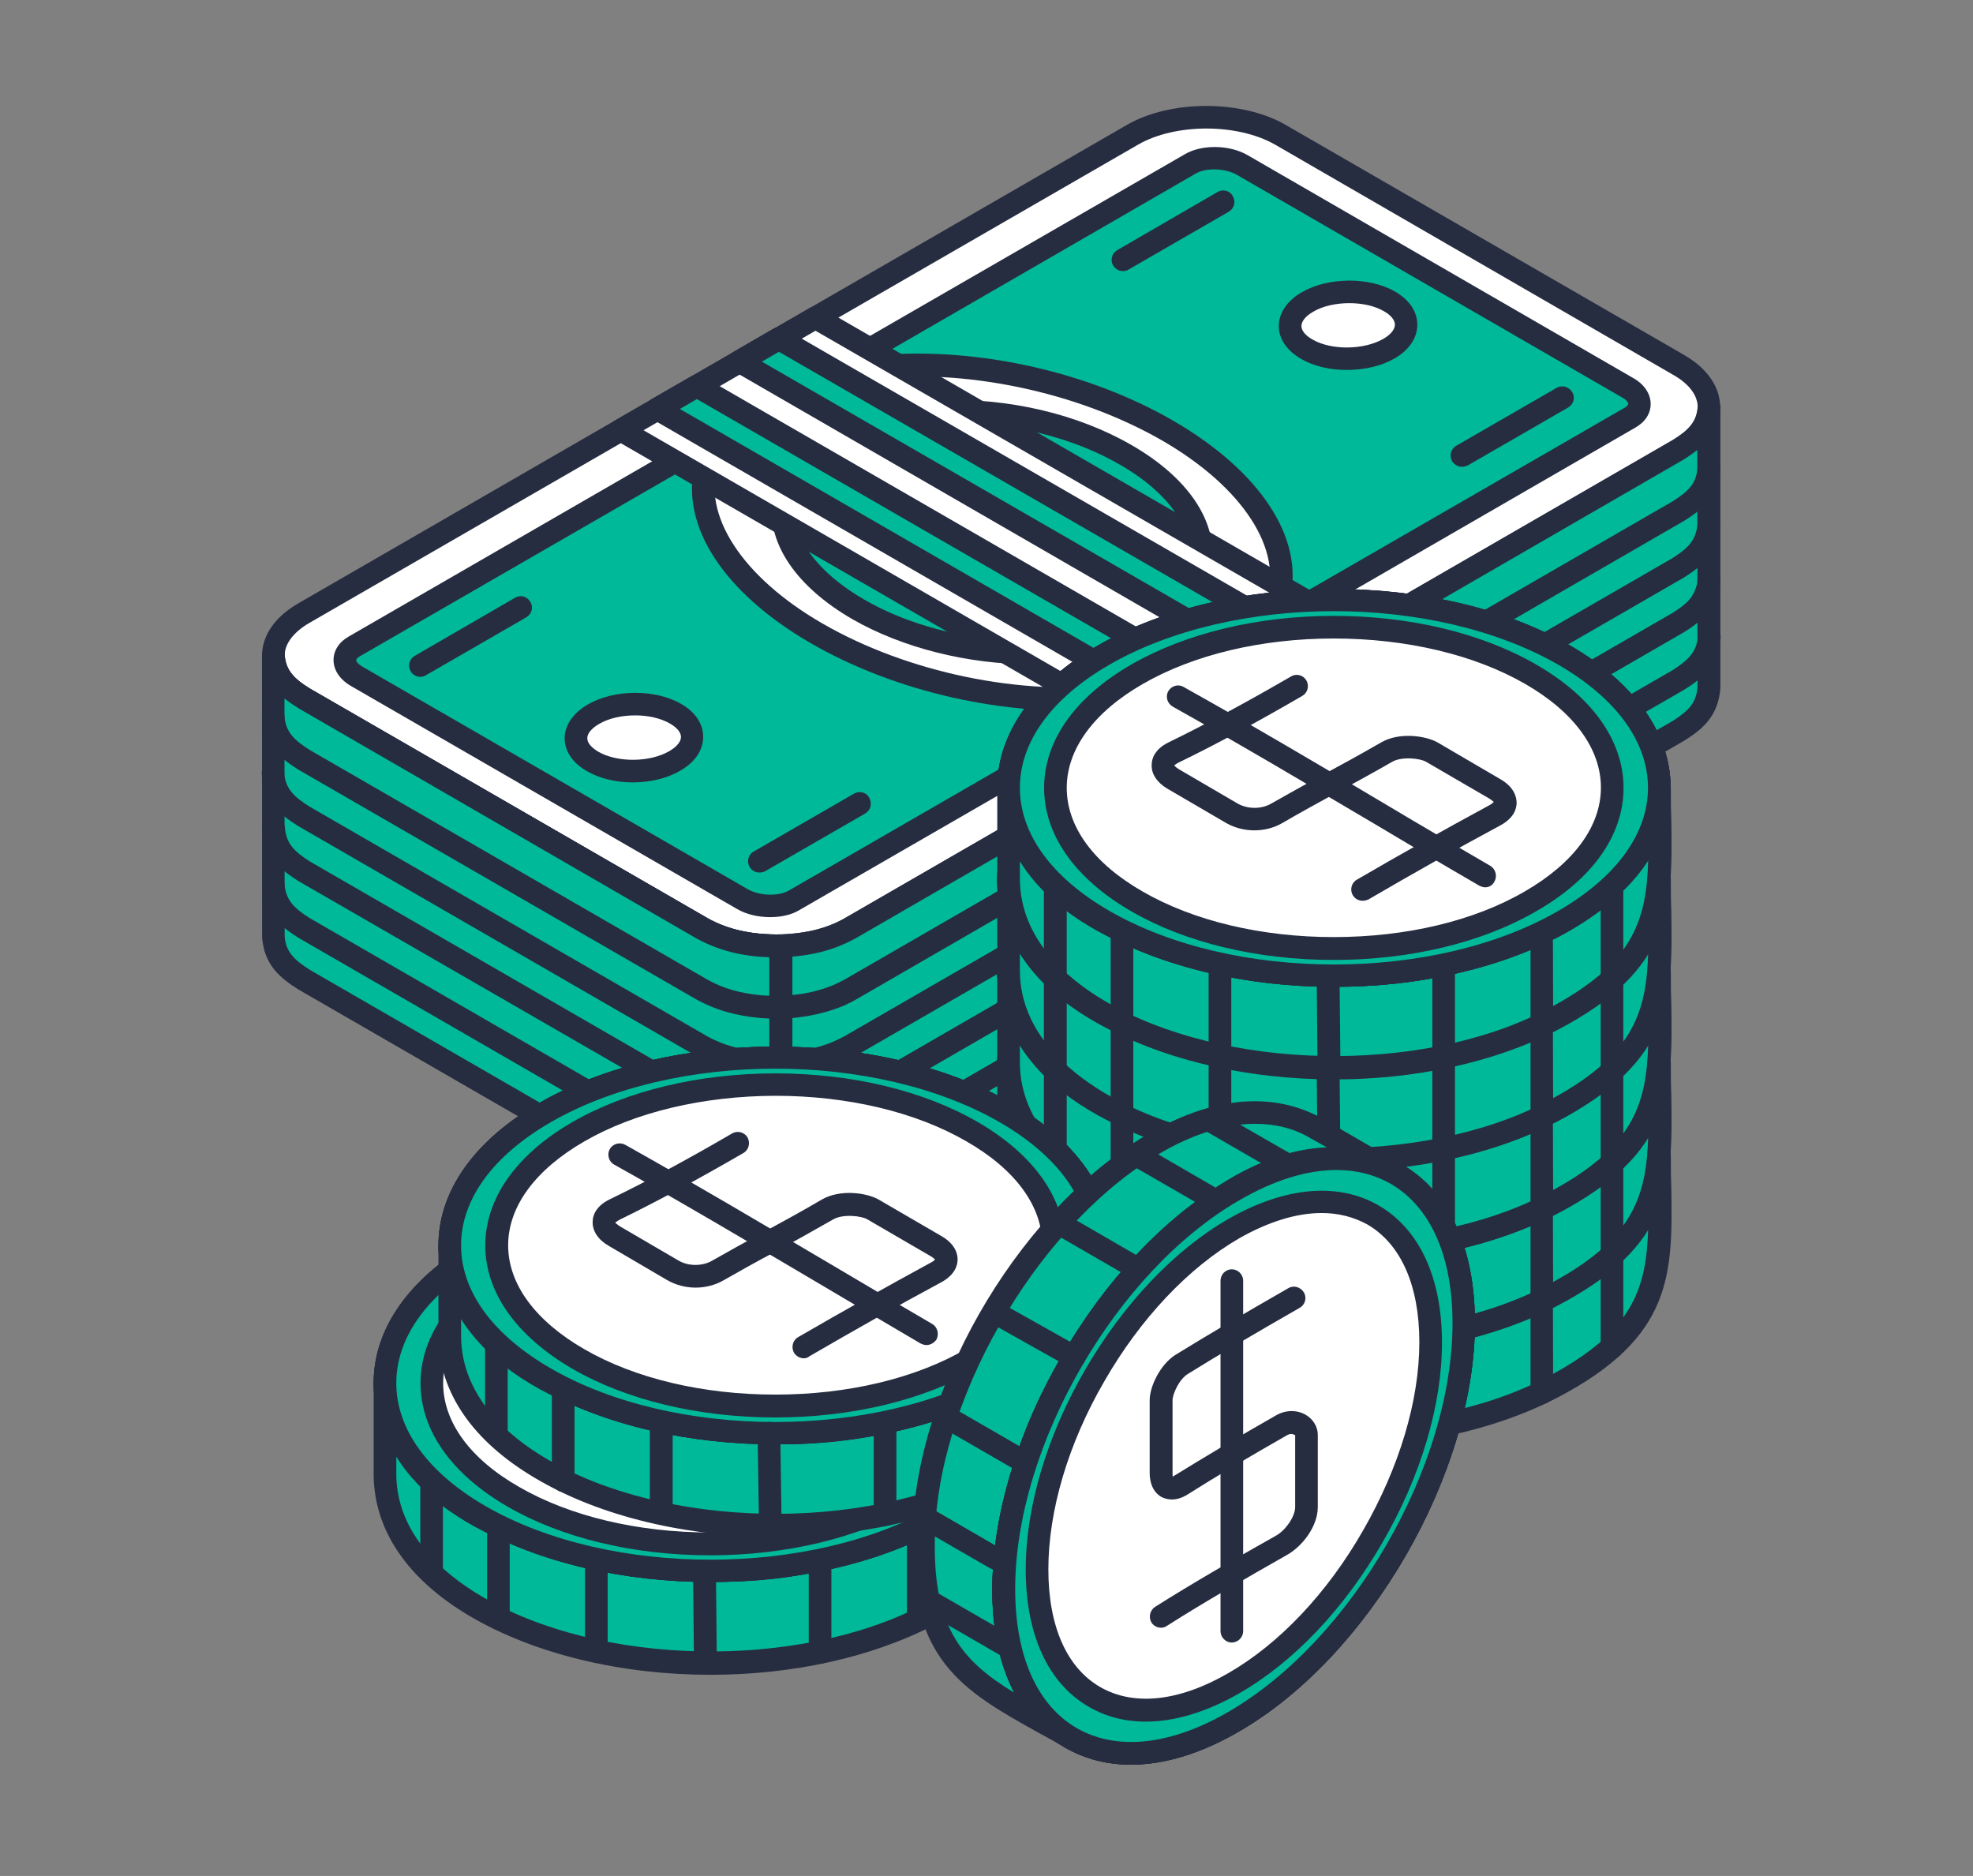<?xml version="1.0" encoding="UTF-8"?>
<!-- Generator: Adobe Illustrator 24.2.1, SVG Export Plug-In . SVG Version: 6.00 Build 0)  -->
<svg preserveAspectRatio="xMidYMid slice" width="1280px" height="1217px" xmlns="http://www.w3.org/2000/svg" xmlns:xlink="http://www.w3.org/1999/xlink" version="1.1" id="Layer_1" x="0px" y="0px" viewBox="0 0 880.2 837.6" style="enable-background:new 0 0 880.2 837.6;" xml:space="preserve">
<rect x="0" y="0" width="880.2" height="837.6" fill="#808080" stroke="none"/>
<style type="text/css">
	.st0{fill-rule:evenodd;clip-rule:evenodd;fill:#FFFFFF;}
	.st1{fill-rule:evenodd;clip-rule:evenodd;fill:#272D41;}
	.st2{fill-rule:evenodd;clip-rule:evenodd;fill:#00B999;}
	.st3{fill-rule:evenodd;clip-rule:evenodd;fill:#A6EDF8;}
	.st4{fill-rule:evenodd;clip-rule:evenodd;fill:#00CEF0;}
</style>
<g>
	<path class="st0" d="M135.5,273.9L505.3,60.5c18.1-10.5,47.8-10.5,65.8,0l177.8,102.6c18.2,10.5,18.2,27.6,0,38.1L379.2,414.5   c-18.1,10.5-47.7,10.5-66,0L135.5,311.9C117.4,301.4,117.4,284.3,135.5,273.9z"></path>
	<path class="st1" d="M135.5,273.9h0.2H135.5L135.5,273.9z M538.2,57.7c-11.1,0-22.2,2.4-30.5,7.2L138.1,278.2l0,0   c-7.1,4.1-11.1,9.3-11.1,14.6c0,5.3,4,10.6,11.1,14.7l177.8,102.6c16.5,9.5,44.4,9.5,60.8,0l369.6-213.4   c7.3-4.1,11.1-9.3,11.1-14.6c0-5.3-3.8-10.5-11.1-14.6L568.7,64.8C560.4,60.1,549.3,57.7,538.2,57.7L538.2,57.7z M346.3,427.4   c-13,0-25.8-2.8-35.5-8.5L133.1,316.3c-10.4-6-16.2-14.3-16.2-23.4c0-9.1,5.8-17.4,16.2-23.4l0,0L502.7,56.1   c19.5-11.3,51.4-11.3,70.9,0l177.7,102.6c10.4,6,16.1,14.3,16.1,23.4c0,9.1-5.7,17.4-16.1,23.4L381.8,418.9   C371.9,424.6,359.1,427.4,346.3,427.4z"></path>
	<path class="st2" d="M349.4,224.6c-1.7,16.1,9.7,33.8,33.5,47.6c23.8,13.7,54.6,20.4,82.4,19.3l0,0L349.4,224.6L349.4,224.6z"></path>
	<path class="st1" d="M355,233.7c2.7,12,13.5,24.3,30.5,34.1c16.8,9.8,38.3,16.1,60,18.1L355,233.7L355,233.7z M459.8,296.7   c-28.1,0-57.4-7.4-79.5-20.1c-24.9-14.4-38-33.5-35.9-52.5c0.1-1.7,1.1-3.2,2.7-3.9c1.4-0.8,3.3-0.7,4.9,0.1l115.8,66.9   c2,1.1,2.8,3.4,2.4,5.6c-0.6,2.2-2.5,3.7-4.8,3.8C463.5,296.6,461.7,296.7,459.8,296.7z"></path>
	<path class="st2" d="M569.4,270.2c8.7-24.5-8.6-54.6-48.6-77.7c-39.9-23.1-92-33-134.5-28.1l-6.6-3.7   c50.4-29.1,100.9-58.2,151.2-87.3c6.1-3.5,16.6-3.3,23.2,0.6c57.3,33.1,114.7,66.2,172,99.3c6.7,3.8,7.1,9.8,1,13.4   C676.8,215.8,626.4,244.9,576,274L569.4,270.2z"></path>
	<path class="st1" d="M575.4,267.8l0.6,0.3l148.7-85.8c1.3-0.7,1.7-1.5,1.7-1.8c0-0.5-0.7-1.7-2.7-2.8l-172-99.4   c-5.2-2.9-13.6-3.2-18.1-0.6l-140.2,81c43.3-3.4,92.5,7.6,130.1,29.4C562.6,210.8,582.1,240.9,575.4,267.8L575.4,267.8z M576,279   c-0.9,0-1.7-0.3-2.6-0.7l-6.5-3.8c-2.1-1.2-3-3.8-2.1-6c8-22.7-10.3-50.8-46.3-71.6c-38.1-21.9-88.5-32.4-131.5-27.4   c-1,0.1-2.1-0.1-3.1-0.6l-6.5-3.8c-1.6-0.9-2.4-2.5-2.4-4.3c0-1.8,0.9-3.5,2.4-4.4l151.3-87.3c7.6-4.4,20-4.2,28.1,0.6L728.6,169   c5,2.8,7.8,7.1,7.8,11.6c0,4.2-2.4,8-6.8,10.5l-151.1,87.3C577.7,278.8,576.8,279,576,279z"></path>
	<path class="st2" d="M420,183.9c27.8-1,58.5,5.6,82.3,19.4c23.8,13.7,35.2,31.5,33.4,47.5l0,0L420,183.9L420,183.9z"></path>
	<path class="st1" d="M439.7,189.5l90.5,52.3c-2.7-12-13.5-24.4-30.5-34.1C482.9,197.9,461.4,191.5,439.7,189.5L439.7,189.5z    M535.8,255.9c-0.9,0-1.7-0.2-2.6-0.7l-115.8-66.9c-2-1.1-2.9-3.4-2.4-5.6c0.6-2.2,2.6-3.7,4.8-3.8c30.2-1.1,61.1,6.2,85,20   c25,14.4,38.1,33.6,35.9,52.5c-0.1,1.7-1.1,3.2-2.7,3.9C537.4,255.7,536.6,255.9,535.8,255.9z"></path>
	<path class="st2" d="M498.9,310.9c-42.4,5-94.6-4.9-134.6-28c-39.9-23.1-57.1-53.2-48.4-77.7l-6.5-3.7   c-50.5,29.1-100.9,58.2-151.1,87.3c-6.1,3.5-5.7,9.5,0.9,13.3c57.4,33.1,114.8,66.2,172.1,99.4c6.7,3.8,17.1,4.1,23.1,0.5   c50.4-29.1,100.8-58.2,151.3-87.3L498.9,310.9z"></path>
	<path class="st1" d="M309.3,207.3l-148.7,85.8c-1.3,0.7-1.7,1.5-1.7,1.8c0,0.5,0.7,1.6,2.7,2.8l172.1,99.4   c5.1,2.9,13.5,3.2,18.1,0.6l140.2-80.9c-43.2,3.4-92.5-7.7-130.1-29.4c-39.2-22.6-58.6-52.7-51.9-79.7L309.3,207.3L309.3,207.3z    M343.6,409.5c-5.3,0-10.7-1.2-14.9-3.7l-172.1-99.4c-5-2.9-7.8-7.1-7.8-11.6c0-4.2,2.4-8,6.8-10.5l151.2-87.3   c1.5-0.9,3.6-0.9,5.1,0l6.6,3.8c2,1.2,3,3.7,2.1,6.1c-7.9,22.7,10.3,50.8,46.3,71.6c38,21.9,88.5,32.4,131.5,27.3   c1.1-0.1,2.1,0.1,3.1,0.6l6.5,3.8c1.6,0.9,2.4,2.6,2.4,4.4c0,1.8-0.8,3.5-2.4,4.4l-151.3,87.3C353.1,408.5,348.5,409.5,343.6,409.5   z"></path>
	<path class="st0" d="M619.5,155.9c10.3-5.9,10.4-15.3,0.4-21.1c-10-5.7-26.4-5.6-36.6,0.2c-10.3,5.9-10.4,15.4-0.4,21.1   C593,161.9,609.3,161.8,619.5,155.9z"></path>
	<path class="st1" d="M602,135.6c-5.8,0-11.7,1.2-16.1,3.8c-3.4,1.9-5.3,4.3-5.3,6.4c0,2,1.7,4.2,4.9,6c8.4,4.9,22.9,4.7,31.5-0.2   c3.4-1.9,5.3-4.3,5.3-6.4c0-2-1.7-4.2-4.9-6C613.3,136.8,607.7,135.6,602,135.6L602,135.6z M600.8,165.4c-7.4,0-14.6-1.6-20.3-4.9   c-6.4-3.7-10-8.9-10-14.7c0-5.8,3.7-11.3,10.3-15.1c11.8-6.8,30.2-6.9,41.7-0.2c6.3,3.7,9.8,8.9,9.8,14.7c0,5.9-3.7,11.4-10.2,15.1   C616.1,163.7,608.6,165.4,600.8,165.4z"></path>
	<path class="st0" d="M300.9,339.8c-10.1,5.9-26.5,6-36.5,0.3c-10.1-5.8-9.8-15.2,0.3-21.1c10.3-5.9,26.6-6,36.6-0.2   C311.3,324.5,311.2,334,300.9,339.8z"></path>
	<path class="st1" d="M283.4,319.5c-5.8,0-11.7,1.2-16.1,3.8c-3.3,1.9-5.3,4.2-5.3,6.4c0,2.1,1.9,4.2,4.9,6   c8.5,4.9,22.9,4.8,31.6-0.2l0,0c3.3-1.9,5.3-4.2,5.3-6.4c0-2-1.8-4.2-5-6C294.6,320.7,289.1,319.5,283.4,319.5L283.4,319.5z    M300.9,339.8h0.1H300.9L300.9,339.8z M282.2,349.4c-7.3,0-14.7-1.7-20.3-5c-6.4-3.6-10-8.9-10-14.7c0-5.8,3.8-11.3,10.4-15.1   c11.7-6.8,30.1-6.9,41.6-0.2c6.4,3.7,9.8,8.9,9.8,14.7c0,5.9-3.7,11.4-10.3,15.1l0,0C297.4,347.7,289.9,349.4,282.2,349.4z"></path>
	<polygon class="st0" points="607.6,282.7 520.5,332.9 277,192.3 363.8,142.1  "></polygon>
	<path class="st1" d="M287.1,192.3l233.4,134.8l77-44.3L363.8,147.9L287.1,192.3L287.1,192.3z M520.5,338c-0.9,0-1.7-0.2-2.4-0.7   L274.4,196.6c-1.6-0.9-2.6-2.6-2.6-4.3c0-1.8,1-3.5,2.6-4.4l86.9-50.2c1.6-0.9,3.6-0.9,5.2,0L610,278.4c1.6,0.9,2.6,2.6,2.6,4.4   c0,1.8-1,3.5-2.6,4.4l-86.9,50.2C522.4,337.7,521.5,338,520.5,338z"></path>
	<polygon class="st2" points="536.9,323.5 545.8,318.4 554.6,313.3 310.9,172.6 302,177.7 293.2,182.8  "></polygon>
	<path class="st1" d="M303.3,182.8l233.6,134.9l7.6-4.4L310.9,178.4L303.3,182.8L303.3,182.8z M536.9,328.6c-0.9,0-1.7-0.2-2.6-0.7   L290.7,187.2c-1.5-0.9-2.5-2.6-2.5-4.4c0-1.8,1-3.5,2.5-4.4l17.7-10.2c1.5-0.9,3.4-1,5,0l243.7,140.7c1.5,0.9,2.4,2.6,2.4,4.4   c0,1.8-0.9,3.5-2.4,4.4l-17.7,10.2C538.6,328.3,537.8,328.6,536.9,328.6z"></path>
	<polygon class="st2" points="582.3,297.3 573.5,302.4 329.8,161.7 338.6,156.6 347.5,151.5 591.2,292.1  "></polygon>
	<path class="st1" d="M339.9,161.7l233.6,134.8l7.5-4.4L347.5,157.3L339.9,161.7L339.9,161.7z M582.3,297.3h0.2H582.3L582.3,297.3z    M573.5,307.4c-0.9,0-1.7-0.3-2.6-0.7L327.4,166c-1.6-0.9-2.6-2.5-2.6-4.4c0-1.8,1-3.5,2.6-4.4l17.6-10.2c1.6-0.9,3.4-0.9,5,0   l243.8,140.7c1.6,0.9,2.5,2.5,2.5,4.3c0,1.8-1,3.5-2.5,4.4l-8.8,5.1l0,0l-8.9,5.1C575.2,307.2,574.4,307.4,573.5,307.4z"></path>
	<path class="st2" d="M762.6,182.1v125.4c-0.9,9.5-6,14.1-13.7,19L379.2,539.9c-9.7,5.3-19.6,7.3-30.6,7.8   c-12.6,0.2-24.1-1.7-35.2-7.9L135.7,437.3c-7.7-4.9-12.8-9.5-13.7-19.1V292.9c0.7,9.5,5.8,14.1,13.5,19.1l177.8,102.6   c11.1,6.1,22.7,8,35.2,7.9c11.3-0.5,20.9-2.4,30.8-7.9l369.6-213.4C756.6,196.2,761.7,191.6,762.6,182.1z"></path>
	<path class="st1" d="M126.9,312l0.1,106.2c0.6,6.7,4,10.2,11.2,14.8l177.5,102.5c9.3,5,19.8,7.4,32.6,7.1   c11.4-0.5,20.2-2.7,28.3-7.2l369.6-213.4c7-4.5,10.5-7.9,11.1-15.1l-0.1-105.8c-1.9,1.5-3.8,2.8-5.8,4.1L381.8,418.9   c-9.8,5.4-20,8-33.1,8.5c-14.9,0.3-26.9-2.4-37.9-8.4L133.1,316.3C130.9,314.9,129,313.6,126.9,312L126.9,312z M347.2,552.8   c-14.3,0-25.8-2.7-36.3-8.5L133.1,441.7c-7.7-4.9-15.1-10.6-16.1-23l-0.1-125.8c0-2.7,2.1-4.9,4.8-5c2.9-0.4,5.1,1.9,5.3,4.6   c0.6,7.1,4.1,10.6,11.4,15.1l177.5,102.5c9.3,5.1,19.7,7.4,32.6,7.1c11.6-0.5,20.1-2.6,28.3-7.2l369.5-213.4   c7.1-4.5,10.6-7.9,11.1-15.1c0.3-2.6,2.9-4.8,5.3-4.6c2.7,0.1,4.8,2.4,4.8,5.1v125.4c-1,12.8-8.4,18.5-16,23.3L381.8,544.3   c-9.8,5.4-20,8-33.1,8.5C348.2,552.8,347.6,552.8,347.2,552.8z"></path>
	<path class="st2" d="M348.3,547.8c-12.3,0.2-24-1.8-34.9-7.9L135.7,437.3c-7.7-4.9-12.8-9.5-13.7-19.1V292.9   c0.7,9.5,5.8,14.1,13.5,19.1l177.8,102.6c11.1,6.1,22.5,8,35.1,7.9V547.8z"></path>
	<path class="st1" d="M126.9,312l0.1,106.2c0.6,6.7,4,10.2,11.2,14.8l177.5,102.5c8,4.4,16.8,6.7,27.5,7.1V427.4   c-12.4-0.4-22.8-3.1-32.5-8.4L133.1,316.3C130.9,314.9,129,313.6,126.9,312L126.9,312z M348.3,547.8h0.1H348.3L348.3,547.8z    M346.9,552.8c-14,0-25.5-2.7-36-8.5L133.1,441.7c-7.7-4.9-15.1-10.6-16.1-23l-0.1-125.8c0-2.7,2.1-4.9,4.8-5   c2.9-0.4,5.1,1.9,5.3,4.6c0.6,7.1,4.1,10.6,11.4,15.1l177.5,102.5c9.3,5.1,19.7,7.3,32.5,7.1c1.1,0.1,2.5,0.5,3.5,1.5   c1,0.9,1.6,2.3,1.6,3.6v125.4c0,2.7-2.3,5-5,5C347.9,552.8,347.5,552.8,346.9,552.8z"></path>
	<path class="st1" d="M347.2,504.5c-14.3,0-25.8-2.7-36.2-8.5L133.1,393.4c-7.7-4.9-15.1-10.7-16.1-23c-0.3-2.8,1.8-5.2,4.5-5.5   c2.6-0.3,5.3,1.8,5.6,4.6c0.6,7.1,4,10.6,11.2,15.2l177.5,102.5c9.3,5,19.4,7.3,32.6,7.1c11.6-0.5,20.1-2.6,28.3-7.2l369.6-213.4   c6.4-4.1,9.4-6.9,10.9-13.3l0.1-1.8c0.2-2.8,2.5-4.9,5.5-4.6c2.7,0.2,4.9,2.7,4.6,5.4l-0.2,2.6c-2.7,11.3-8.7,15.8-15.8,20.3   L381.8,496c-9.7,5.4-20,8-33.1,8.5C348.2,504.5,347.7,504.5,347.2,504.5z"></path>
	<path class="st1" d="M346.4,454.8c-2.4,0-4.7-0.1-7.3-0.3c-11.3-1.1-19.9-3.6-28.3-8.2L133.1,343.7c-7.7-4.9-15.1-10.6-16.1-23   c-0.3-2.8,1.8-5.2,4.5-5.5c2.6-0.2,5.3,1.8,5.4,4.6c0.6,7.1,4.1,10.6,11.4,15.2l177.5,102.5c7.1,3.9,14.4,6,24.2,6.9   c3.6,0.2,6.8,0.3,10.5,0.1c2.7-0.2,5.3-0.5,8.1-0.9c5-0.9,9-2.1,13.2-3.8c1.6-0.7,3.1-1.5,4.9-2.4l369.5-213.4   c7.1-4.5,10.6-7.9,11.1-15.1c0.3-2.8,2.9-4.9,5.6-4.6c2.7,0.2,4.9,2.7,4.6,5.4c-1,12.4-8.4,18.1-16,22.9L381.8,446.3   c-2.1,1.2-3.9,2-5.8,2.9c-5.3,2.1-9.6,3.3-15.5,4.4c-3.3,0.5-6.1,0.9-9.2,1.1C349.4,454.8,347.9,454.8,346.4,454.8z"></path>
	<path class="st1" d="M345.3,480c-0.4,0-1,0-1.4,0c-6-0.3-10.8-0.9-16.4-2.1c-6.7-1.7-11.5-3.5-16.8-6.4L132.9,368.8   c-7.7-4.9-15.1-10.6-16.1-23c-0.3-2.8,1.9-5.2,4.5-5.4c2.7-0.3,5.3,1.8,5.4,4.6c0.7,7.1,4.1,10.6,11.4,15.2l177.5,102.5   c4.4,2.4,8.4,3.9,14.1,5.4c4.9,1,9.1,1.5,14.4,1.7c3.4,0.1,6.9-0.1,10.4-0.4c9-1.1,15.4-3.1,22.1-6.7l369.6-213.4   c6.9-4.4,10.4-7.9,11.1-15.1c0.1-2.8,2.6-4.9,5.5-4.6c2.7,0.2,4.8,2.6,4.5,5.5c-1,12.4-8.7,18.2-15.9,22.8L381.7,471.4   c-8,4.4-15.6,6.7-25.9,8C352,479.8,348.9,480,345.3,480z"></path>
	<path class="st1" d="M345.5,529.9c-0.4,0-1,0-1.4,0c-6-0.3-10.8-0.9-16.4-2.1c-6.7-1.7-11.5-3.5-16.8-6.4L133.1,418.7   c-7.7-4.9-15.1-10.6-16.1-23c-0.3-2.8,1.8-5.3,4.5-5.5c2.6-0.3,5.3,1.9,5.4,4.6c0.7,7.1,4.1,10.6,11.4,15.2l177.5,102.5   c4.4,2.4,8.4,3.9,14.1,5.4c4.8,1,9.1,1.6,14.4,1.8c3.4,0,6.7,0,10.4-0.4c9-1.1,15.4-3.1,22.1-6.7l369.6-213.4   c6.8-4.4,10.5-8,11.1-15c0.2-2.8,2.8-5,5.5-4.6c2.7,0.2,4.9,2.7,4.6,5.4c-1,12.4-8.7,18.3-16,22.9L381.8,521.3   c-8,4.4-15.5,6.7-25.9,8C352.2,529.7,349,529.9,345.5,529.9z"></path>
	<path class="st3" d="M607.6,282.7v125.4c-50.4,29.1-41.1,23.7-91.6,52.8V335.6C566.4,306.5,557.1,311.9,607.6,282.7z"></path>
	<path class="st1" d="M521.1,338.5v113.8l81.4-47V291.5L521.1,338.5L521.1,338.5z M516,466c-0.9,0-1.7-0.2-2.5-0.7   c-1.6-0.9-2.4-2.6-2.4-4.4V335.6c0-1.8,0.9-3.4,2.4-4.3l91.6-52.9c1.6-0.9,3.4-0.9,5,0c1.6,0.9,2.6,2.6,2.6,4.4v125.4   c0,1.8-1,3.4-2.6,4.4l-91.5,52.8C517.7,465.8,516.8,466,516,466z"></path>
	<path class="st1" d="M338.8,389.6c-1.8,0-3.4-0.9-4.4-2.5c-1.4-2.4-0.6-5.5,1.9-6.9l44.7-25.8c2.4-1.4,5.6-0.6,6.8,1.9   c1.4,2.4,0.6,5.5-1.7,6.9l-44.9,25.9C340.5,389.4,339.6,389.6,338.8,389.6z"></path>
	<path class="st1" d="M187.5,302.3c-1.7,0-3.4-0.9-4.3-2.5c-1.4-2.4-0.6-5.5,1.9-6.9l44.7-25.9c2.4-1.4,5.4-0.6,6.8,1.9   c1.5,2.4,0.6,5.5-1.9,6.9l-44.7,25.8C189.3,302.1,188.4,302.3,187.5,302.3z"></path>
	<path class="st1" d="M501,121.3c-1.8,0-3.4-0.9-4.4-2.5c-1.4-2.4-0.6-5.5,1.9-6.9l44.7-25.9c2.4-1.4,5.5-0.6,6.8,1.9   c1.4,2.4,0.6,5.5-1.8,6.9l-44.7,25.8C502.7,121.1,501.9,121.3,501,121.3z"></path>
	<path class="st1" d="M652.2,208.6c-1.7,0-3.4-0.9-4.4-2.5c-1.3-2.4-0.6-5.5,1.9-6.9l44.7-25.8c2.4-1.4,5.5-0.6,7,1.9   c1.5,2.4,0.6,5.5-1.9,6.9l-44.7,25.8C653.9,208.4,653,208.6,652.2,208.6z"></path>
	<polygon class="st4" points="536.9,323.5 545.8,318.4 554.6,313.3 554.6,438.7 545.8,443.8 536.9,448.9  "></polygon>
	<path class="st1" d="M541.9,326.4v113.7l7.7-4.4V322L541.9,326.4L541.9,326.4z M536.9,453.9c-0.9,0-1.7-0.2-2.6-0.6   c-1.6-0.9-2.4-2.6-2.4-4.4V323.5c0-1.8,0.9-3.4,2.4-4.4l17.6-10.2c1.6-0.9,3.6-0.9,5.1,0c1.5,0.9,2.4,2.5,2.4,4.4v125.4   c0,1.8-0.9,3.5-2.4,4.4l-17.7,10.2C538.6,453.7,537.8,453.9,536.9,453.9z"></path>
	<polygon class="st4" points="582.3,297.3 573.5,302.4 573.5,427.8 582.3,422.7 591.2,417.6 591.2,292.1  "></polygon>
	<path class="st1" d="M578.5,305.3V419l7.7-4.4V300.9L578.5,305.3L578.5,305.3z M573.5,432.8c-0.9,0-1.7-0.2-2.6-0.7   c-1.6-0.8-2.4-2.6-2.4-4.3V302.4c0-1.8,0.9-3.5,2.4-4.4l8.8-5.1l0,0l8.8-5.1c1.5-0.9,3.6-0.9,5.1,0c1.6,0.9,2.5,2.5,2.5,4.3   l-0.1,125.4c0,1.8-0.9,3.5-2.4,4.4l-17.7,10.2C575.2,432.6,574.4,432.8,573.5,432.8z"></path>
	<path class="st3" d="M697.7,575.3c-56.7,32.7-148.6,32.7-205.1,0c-56.7-32.7-56.7-85.7,0-118.5c56.5-32.7,148.4-32.7,205.1,0   C754.4,489.5,754.4,542.6,697.7,575.3z"></path>
	<path class="st1" d="M697.7,575.3h0.2H697.7L697.7,575.3z M595.2,437.3c-36.3,0-72.5,7.9-100.2,23.9   c-25.8,14.9-39.8,34.4-39.8,54.9c0,20.5,14.1,40,39.8,54.9c55.3,31.9,145,31.9,200.2,0c25.8-14.9,40-34.4,40-54.9   c0-20.5-14.2-40-40-54.9C667.7,445.3,631.3,437.3,595.2,437.3L595.2,437.3z M595.2,604.7c-38.2,0-76.2-8.4-105.2-25.1   c-29.1-16.8-45-39.4-45-63.6s15.9-46.8,45-63.6c58-33.4,152.3-33.4,210.3,0c28.9,16.8,45,39.4,45,63.6s-16.1,46.8-45,63.6   c0,0,0,0,0,0C671.2,596.4,633.2,604.7,595.2,604.7z"></path>
	<path class="st2" d="M740.3,516c0,46.2,6.7,74.9-48,103.4c-89.2,46.6-240.9,13.4-242.4-62.3V516c2.8,68.8,111.6,89.2,172.9,82.3   C667.2,593.3,738,570.1,740.3,516z"></path>
	<path class="st1" d="M455,548.8v8.3c0.4,26.3,20.8,43.8,37.7,53.8c53,31.3,141.5,33.1,197.3,3.9c38.3-20.1,44.6-39.3,45.3-66.9   c-22.2,35.5-76.9,51.3-112,55.3C575,608.8,507,598,470.8,566.9C464.3,561.3,459,555.3,455,548.8L455,548.8z M595.2,646   c-38.9,0-77.9-8.8-107.6-26.3c-27.5-16.3-42.3-37.9-42.7-62.4V516c0-2.7,2.1-5,4.8-5c3.4,0.1,5.1,2.1,5.3,4.9   c0.6,16.7,8.1,31.3,22.4,43.5c33.6,28.8,99.7,39.1,144.9,34c41-4.6,110.8-26.1,113-77.5c0.1-2.7,2.4-4.9,5.1-4.9l0,0   c2.9,0,5,2.3,5,5c0,4.7,0,9.2,0.2,13.6c0.6,39,1,67.2-50.9,94.3C666.2,638.7,630.8,646,595.2,646z"></path>
	<path class="st3" d="M507.3,465.3c-24.2,14-36.3,32.3-36.3,50.7c0,18.4,12.1,36.7,36.3,50.7c24.2,14,56,21,87.7,21   c31.8,0,63.5-7,87.9-21c24.2-14,36.3-32.3,36.3-50.7c0-18.3-12.1-36.7-36.3-50.7c-24.4-14-56.1-21-87.9-21   C563.2,444.3,531.5,451.3,507.3,465.3L507.3,465.3z M697.7,575.3c-56.7,32.7-148.6,32.7-205.2,0c-56.7-32.8-56.7-85.8,0-118.5   c56.7-32.8,148.6-32.8,205.2,0C754.4,489.4,754.4,542.5,697.7,575.3L697.7,575.3z"></path>
	<path class="st1" d="M509.8,469.7C487.9,482.3,476,498.7,476,516c0,17.3,11.9,33.7,33.9,46.3c22.7,13.1,53,20.4,85.2,20.4   c32.3,0,62.7-7.3,85.3-20.4c21.8-12.6,33.9-29,33.9-46.3c0-17.3-12.1-33.7-33.9-46.3c-22.6-13.1-53-20.3-85.1-20.3   c-0.2,0-0.2,0-0.2,0C562.8,449.3,532.5,456.5,509.8,469.7L509.8,469.7L509.8,469.7z M595,592.8c-34.1,0-66.1-7.7-90.3-21.7   c-25.1-14.5-38.9-34-38.9-55.1c0-21,13.8-40.6,38.9-55.1l0,0c24.2-14,56.3-21.7,90.3-21.7c0,0,0,0,0.2,0c33.9,0,66,7.7,90.2,21.7   c25.2,14.5,39,34.1,39,55.1c0,21-13.8,40.6-39,55.1C661.2,585.1,629.1,592.8,595,592.8L595,592.8z M697.7,575.3h0.2H697.7   L697.7,575.3z M595,437.2c36.3,0,72.5,7.9,100.2,23.9c25.8,14.9,40,34.4,40,54.9c0,20.5-14.2,40-40,54.9l0,0   c-55.1,31.9-145,31.9-200.3,0C469.1,556,455,536.5,455,516c0-20.5,14.1-40,39.9-54.9C522.5,445.1,558.9,437.2,595,437.2L595,437.2z    M595,604.8c-38,0-76-8.4-105.1-25.1c-29.1-16.8-45-39.4-45-63.7c0-24.3,15.9-46.9,45-63.6c58-33.5,152.4-33.5,210.4,0   c29.1,16.8,45,39.4,45,63.6c0,24.3-15.9,46.9-45,63.6l0,0C671.2,596.4,633.2,604.8,595,604.8z"></path>
	<path class="st0" d="M697.7,575.3c-56.7,32.7-148.6,32.7-205.2,0c-56.7-32.8-56.7-85.8,0-118.5c56.7-32.8,148.6-32.8,205.2,0   C754.4,489.4,754.4,542.5,697.7,575.3z"></path>
	<path class="st1" d="M697.7,575.3h0.2H697.7L697.7,575.3z M595,437.2c-36.2,0-72.5,7.9-100.1,23.9C469.1,476,455,495.5,455,516   c0,20.5,14.1,40,39.9,54.9c55.3,31.9,145.2,31.9,200.3,0l0,0c25.8-14.9,40-34.4,40-54.9c0-20.5-14.2-40-40-54.9   C667.5,445.1,631.3,437.2,595,437.2L595,437.2z M595,604.8c-38,0-76-8.4-105.1-25.1c-29.1-16.8-45-39.4-45-63.7   c0-24.3,15.9-46.9,45-63.6c58-33.5,152.4-33.5,210.4,0c29.1,16.8,45,39.4,45,63.6c0,24.3-15.9,46.9-45,63.6l0,0   C671.2,596.4,633.2,604.8,595,604.8z"></path>
	<path class="st3" d="M507.3,465.3c-24.2,14-36.3,32.3-36.3,50.7c0,18.4,12.1,36.7,36.3,50.7c24.2,14,56,21,87.7,21   c31.8,0,63.5-7,87.9-21c24.2-14,36.3-32.3,36.3-50.7c0-18.3-12.1-36.7-36.3-50.7c-24.4-14-56.1-21-87.9-21   C563.2,444.3,531.5,451.3,507.3,465.3L507.3,465.3z M697.7,575.3c-56.7,32.7-148.6,32.7-205.2,0c-56.7-32.8-56.7-85.8,0-118.5   c56.7-32.8,148.6-32.8,205.2,0C754.4,489.4,754.4,542.5,697.7,575.3L697.7,575.3z"></path>
	<path class="st1" d="M509.8,469.7C487.9,482.3,476,498.7,476,516c0,17.3,11.9,33.7,33.9,46.3c22.7,13.1,53,20.4,85.2,20.4   c32.3,0,62.7-7.3,85.3-20.4c21.8-12.6,33.9-29,33.9-46.3c0-17.3-12.1-33.7-33.9-46.3c-22.6-13.1-53-20.3-85.1-20.3   c-0.2,0-0.2,0-0.2,0C562.8,449.3,532.5,456.5,509.8,469.7L509.8,469.7L509.8,469.7z M595,592.8c-34.1,0-66.1-7.7-90.3-21.7   c-25.1-14.5-38.9-34-38.9-55.1c0-21,13.8-40.6,38.9-55.1l0,0c24.2-14,56.3-21.7,90.3-21.7c0,0,0,0,0.2,0c33.9,0,66,7.7,90.2,21.7   c25.2,14.5,39,34.1,39,55.1c0,21-13.8,40.6-39,55.1C661.2,585.1,629.1,592.8,595,592.8L595,592.8z M697.7,575.3h0.2H697.7   L697.7,575.3z M595,437.2c36.3,0,72.5,7.9,100.2,23.9c25.8,14.9,40,34.4,40,54.9c0,20.5-14.2,40-40,54.9l0,0   c-55.1,31.9-145,31.9-200.3,0C469.1,556,455,536.5,455,516c0-20.5,14.1-40,39.9-54.9C522.5,445.1,558.9,437.2,595,437.2L595,437.2z    M595,604.8c-38,0-76-8.4-105.1-25.1c-29.1-16.8-45-39.4-45-63.7c0-24.3,15.9-46.9,45-63.6c58-33.5,152.4-33.5,210.4,0   c29.1,16.8,45,39.4,45,63.6c0,24.3-15.9,46.9-45,63.6l0,0C671.2,596.4,633.2,604.8,595,604.8z"></path>
	<path class="st1" d="M719.1,606.5c-2.7,0-5-2.3-5-5.1v-38.8c0-2.8,2.3-5.1,5-5.1c2.8,0,5.1,2.3,5.1,5.1v38.8   C724.2,604.2,721.9,606.5,719.1,606.5z"></path>
	<path class="st1" d="M687.8,626.8c-2.7,0-5-2.3-5-5.1v-36.9c0-2.8,2.1-5.1,5-5.1c2.7,0,5,2.3,5,5.1l0.1,36.9   C692.9,624.5,690.6,626.8,687.8,626.8z"></path>
	<path class="st1" d="M644,641.2c-2.7,0-5-2.3-5-5.1v-39.7c0-2.8,2.3-5.1,5-5.1c2.8,0,5.1,2.3,5.1,5.1v39.7   C649.2,638.9,646.9,641.2,644,641.2z"></path>
	<path class="st1" d="M592.9,645.9c-2.8,0-5-2.2-5.1-5l-0.4-41c0-2.8,2.1-5,5-5.1l0,0c2.9,0,5.2,2.2,5.2,5l0.4,41.1   C597.9,643.5,595.7,645.9,592.9,645.9L592.9,645.9z"></path>
	<path class="st1" d="M544.2,640.5c-2.7,0-5-2.3-5-5v-40.2c0-2.8,2.3-5.1,5-5.1c2.8,0,5.1,2.3,5.1,5.1v40.2   C549.3,638.3,547,640.5,544.2,640.5z"></path>
	<path class="st1" d="M500.6,626c-2.8,0-5.1-2.3-5.1-5.1v-38.5c0-2.8,2.3-5.1,5.1-5.1c2.7,0,5,2.3,5,5.1v38.5   C505.6,623.7,503.3,626,500.6,626z"></path>
	<path class="st1" d="M470.7,604.2c-2.7,0-5-2.3-5-5.1v-38.5c0-2.8,2.3-5.1,5-5.1c2.9,0,5.2,2.3,5.2,5.1v38.5   C475.8,601.9,473.5,604.2,470.7,604.2z"></path>
	<path class="st1" d="M607.9,566.4c-1.7,0-3.4-0.9-4.4-2.5c-1.4-2.4-0.6-5.5,1.8-6.9c21-12.2,39.2-22.5,59.1-33.2   c1.3-0.7,1.8-1.3,2-1.5c-0.1,0-0.7-0.7-2-1.5l-28.2-16.5c-2.5-1.5-10.7-2.5-15.1,0.1c-8.5,4.9-17.5,9.9-26.3,14.6   c-8,4.4-15.7,8.6-22.5,12.6c-7.6,4.5-17.6,4.5-25.3,0l-26.2-15.2c-4.6-2.7-7.3-6.7-7-10.8c0-2.4,1.2-6.8,7.6-9.9   c16.2-7.9,34.1-17.5,54.6-29.4c2.4-1.4,5.4-0.6,6.8,1.8c1.4,2.4,0.6,5.5-1.8,6.9c-20.7,12-38.8,21.7-55.3,29.8   c-1.6,0.7-1.9,1.4-1.9,1.4c0.2-0.2,0.6,0.6,2.1,1.5l26.2,15.2c4.5,2.6,10.7,2.6,15.1,0c7-4,14.8-8.3,22.8-12.7   c8.7-4.7,17.6-9.6,26.1-14.5c8.1-4.8,20.2-3.1,25.3-0.1l28.2,16.5c6.1,3.6,7,8.1,7,10.5c0,2.3-1,6.7-7.3,10.1   c-19.8,10.7-38,20.9-58.8,33C609.6,566.2,608.7,566.4,607.9,566.4z"></path>
	<path class="st1" d="M662.6,560.4c-0.9,0-1.7-0.2-2.6-0.7c-15.5-9.1-30.9-18.1-46-27.1c-29.6-17.5-60.1-35.6-90.8-52.7   c-2.4-1.4-3.4-4.4-2-6.9c1.4-2.4,4.4-3.3,6.8-2c30.9,17.3,61.4,35.3,91,52.8c15.1,9,30.5,18,46,27.1c2.2,1.4,3.1,4.5,1.7,6.9   C665.9,559.5,664.3,560.4,662.6,560.4z"></path>
	<path class="st3" d="M697.7,534.2c-56.7,32.7-148.6,32.7-205.1,0c-56.7-32.7-56.7-85.8,0-118.5c56.5-32.7,148.4-32.7,205.1,0   C754.4,448.5,754.4,501.5,697.7,534.2z"></path>
	<path class="st1" d="M595.2,396.2c-36.3,0-72.5,7.9-100.2,23.9c-25.8,14.9-39.8,34.3-39.8,54.8c0,20.5,14.1,40,39.8,54.9   c55.3,31.9,145,31.9,200.2,0c25.8-14.8,40-34.3,40-54.9c0-20.5-14.2-40-40-54.8C667.7,404.2,631.3,396.2,595.2,396.2L595.2,396.2z    M595.2,563.7c-38.2,0-76.2-8.4-105.2-25.1c-29.1-16.8-45-39.4-45-63.6c0-24.3,15.9-46.8,45-63.6c58-33.4,152.3-33.4,210.3,0   c28.9,16.7,45,39.3,45,63.6c0,24.3-16.1,46.8-45,63.6C671.2,555.3,633.2,563.7,595.2,563.7z"></path>
	<path class="st2" d="M740.3,475c0,46.2,6.7,74.8-48,103.4c-89.2,46.6-240.9,13.4-242.4-62.3V475c2.8,68.7,111.6,89.1,172.9,82.3   C667.2,552.3,738,529,740.3,475z"></path>
	<path class="st1" d="M455,507.8v8.3c0.4,26.3,20.8,43.8,37.7,53.8c53,31.3,141.5,33.1,197.3,3.9c38.3-20,44.6-39.3,45.3-66.9   c-22.2,35.5-76.9,51.4-112,55.3c-48.4,5.4-116.4-5.4-152.6-36.4C464.3,520.3,459,514.3,455,507.8L455,507.8z M595.2,605   c-38.9,0-77.9-8.8-107.6-26.3c-27.5-16.3-42.3-37.9-42.7-62.4V475c0-2.8,2.1-5,4.8-5.1c0.2,0,0.2,0,0.2,0c2.7,0,5,2.1,5.1,4.8   c0.6,16.7,8.1,31.3,22.4,43.5c33.6,28.9,99.7,39.1,144.9,34c41-4.6,110.8-26.1,113-77.5c0.1-2.7,2.4-4.8,5.1-4.8l0,0   c2.9,0,5,2.3,5,5.1c0,4.7,0,9.2,0.2,13.6c0.6,39,1,67.2-50.9,94.3C666.2,597.7,630.8,605,595.2,605z"></path>
	<path class="st3" d="M507.3,424.3c-24.2,14-36.3,32.3-36.3,50.7c0,18.3,12.1,36.7,36.3,50.7c24.2,14,56,21,87.7,21   c31.8,0,63.5-7,87.9-21c24.2-14,36.3-32.3,36.3-50.7c0-18.4-12.1-36.7-36.3-50.7c-24.4-14-56.1-21-87.9-21   C563.2,403.3,531.5,410.3,507.3,424.3L507.3,424.3z M697.7,534.2c-56.7,32.7-148.6,32.7-205.2,0c-56.7-32.8-56.7-85.8,0-118.5   c56.7-32.7,148.6-32.7,205.2,0C754.4,448.4,754.4,501.5,697.7,534.2L697.7,534.2z"></path>
	<path class="st1" d="M509.8,428.6c-21.9,12.6-33.9,29-33.9,46.3c0,17.3,11.9,33.7,33.9,46.3c22.7,13.1,53,20.3,85.2,20.3   c32.3,0,62.7-7.2,85.3-20.3c21.8-12.6,33.9-29,33.9-46.3c0-17.3-12.1-33.8-33.9-46.3c-22.6-13.1-53-20.3-85.1-20.3   c-0.2,0-0.2,0-0.2,0C562.8,408.3,532.5,415.5,509.8,428.6L509.8,428.6L509.8,428.6z M595,551.7c-34.1,0-66.1-7.7-90.3-21.7   c-25.1-14.5-38.9-34.1-38.9-55.1c0-21,13.8-40.6,38.9-55.1l0,0c24.2-14,56.3-21.7,90.3-21.7c0,0,0,0,0.2,0c33.9,0,66,7.7,90.2,21.7   c25.2,14.5,39,34.1,39,55.1c0,21-13.8,40.6-39,55.1C661.2,544,629.1,551.7,595,551.7L595,551.7z M595,396.1   c36.3,0,72.5,8,100.2,23.9c25.8,14.9,40,34.4,40,54.9c0,20.5-14.2,40-40,54.9l0,0c-55.1,31.9-145,31.9-200.3,0   C469.1,514.9,455,495.5,455,475c0-20.5,14.1-40.1,39.9-54.9C522.5,404.1,558.9,396.1,595,396.1L595,396.1z M595,563.7   c-38,0-76-8.3-105.1-25.1c-29.1-16.8-45-39.4-45-63.6c0-24.3,15.9-46.9,45-63.7c58-33.5,152.4-33.5,210.4,0   c29.1,16.8,45,39.4,45,63.7c0,24.3-15.9,46.8-45,63.6l0,0C671.2,555.4,633.2,563.7,595,563.7z"></path>
	<path class="st0" d="M697.7,534.2c-56.7,32.7-148.6,32.7-205.2,0c-56.7-32.8-56.7-85.8,0-118.5c56.7-32.7,148.6-32.7,205.2,0   C754.4,448.4,754.4,501.5,697.7,534.2z"></path>
	<path class="st1" d="M595,396.1c-36.2,0-72.5,8-100.1,23.9C469.1,434.9,455,454.5,455,475c0,20.5,14.1,40,39.9,54.9   c55.3,31.9,145.2,31.9,200.3,0l0,0c25.8-14.9,40-34.4,40-54.9c0-20.5-14.2-40.1-40-54.9C667.5,404.1,631.3,396.1,595,396.1   L595,396.1z M595,563.7c-38,0-76-8.3-105.1-25.1c-29.1-16.8-45-39.4-45-63.6c0-24.3,15.9-46.9,45-63.7c58-33.5,152.4-33.5,210.4,0   c29.1,16.8,45,39.4,45,63.7c0,24.3-15.9,46.8-45,63.6l0,0C671.2,555.4,633.2,563.7,595,563.7z"></path>
	<path class="st3" d="M507.3,424.3c-24.2,14-36.3,32.3-36.3,50.7c0,18.3,12.1,36.7,36.3,50.7c24.2,14,56,21,87.7,21   c31.8,0,63.5-7,87.9-21c24.2-14,36.3-32.3,36.3-50.7c0-18.4-12.1-36.7-36.3-50.7c-24.4-14-56.1-21-87.9-21   C563.2,403.3,531.5,410.3,507.3,424.3L507.3,424.3z M697.7,534.2c-56.7,32.7-148.6,32.7-205.2,0c-56.7-32.8-56.7-85.8,0-118.5   c56.7-32.7,148.6-32.7,205.2,0C754.4,448.4,754.4,501.5,697.7,534.2L697.7,534.2z"></path>
	<path class="st1" d="M509.8,428.6c-21.9,12.6-33.9,29-33.9,46.3c0,17.3,11.9,33.7,33.9,46.3c22.7,13.1,53,20.3,85.2,20.3   c32.3,0,62.7-7.2,85.3-20.3c21.8-12.6,33.9-29,33.9-46.3c0-17.3-12.1-33.8-33.9-46.3c-22.6-13.1-53-20.3-85.1-20.3   c-0.2,0-0.2,0-0.2,0C562.8,408.3,532.5,415.5,509.8,428.6L509.8,428.6L509.8,428.6z M595,551.7c-34.1,0-66.1-7.7-90.3-21.7   c-25.1-14.5-38.9-34.1-38.9-55.1c0-21,13.8-40.6,38.9-55.1l0,0c24.2-14,56.3-21.7,90.3-21.7c0,0,0,0,0.2,0c33.9,0,66,7.7,90.2,21.7   c25.2,14.5,39,34.1,39,55.1c0,21-13.8,40.6-39,55.1C661.2,544,629.1,551.7,595,551.7L595,551.7z M595,396.1   c36.3,0,72.5,8,100.2,23.9c25.8,14.9,40,34.4,40,54.9c0,20.5-14.2,40-40,54.9l0,0c-55.1,31.9-145,31.9-200.3,0   C469.1,514.9,455,495.5,455,475c0-20.5,14.1-40.1,39.9-54.9C522.5,404.1,558.9,396.1,595,396.1L595,396.1z M595,563.7   c-38,0-76-8.3-105.1-25.1c-29.1-16.8-45-39.4-45-63.6c0-24.3,15.9-46.9,45-63.7c58-33.5,152.4-33.5,210.4,0   c29.1,16.8,45,39.4,45,63.7c0,24.3-15.9,46.8-45,63.6l0,0C671.2,555.4,633.2,563.7,595,563.7z"></path>
	<path class="st1" d="M719.1,565.4c-2.7,0-5-2.3-5-5.1v-38.8c0-2.8,2.3-5.1,5-5.1c2.8,0,5.1,2.3,5.1,5.1v38.8   C724.2,563.1,721.9,565.4,719.1,565.4z"></path>
	<path class="st1" d="M687.8,585.7c-2.7,0-5-2.3-5-5.1v-36.9c0-2.8,2.1-5.1,5-5.1c2.7,0,5,2.3,5,5.1l0.1,36.9   C692.9,583.4,690.6,585.7,687.8,585.7z"></path>
	<path class="st1" d="M644,600.1c-2.7,0-5-2.2-5-5v-39.7c0-2.8,2.3-5.1,5-5.1c2.8,0,5.1,2.3,5.1,5.1v39.7   C649.2,597.9,646.9,600.1,644,600.1z"></path>
	<path class="st1" d="M592.9,604.9c-2.8,0-5-2.2-5.1-5l-0.4-41c0-2.8,2.1-5.1,5-5.1l0,0c2.9,0,5.2,2.2,5.2,5l0.4,41   C597.9,602.5,595.7,604.8,592.9,604.9L592.9,604.9z"></path>
	<path class="st1" d="M544.2,599.5c-2.7,0-5-2.2-5-5v-40.2c0-2.8,2.3-5.1,5-5.1c2.8,0,5.1,2.3,5.1,5.1v40.2   C549.3,597.3,547,599.5,544.2,599.5z"></path>
	<path class="st1" d="M500.6,584.9c-2.8,0-5.1-2.3-5.1-5.1v-38.5c0-2.8,2.3-5.1,5.1-5.1c2.7,0,5,2.3,5,5.1v38.5   C505.6,582.6,503.3,584.9,500.6,584.9z"></path>
	<path class="st1" d="M470.7,563.2c-2.7,0-5-2.3-5-5.1v-38.5c0-2.8,2.3-5,5-5c2.9,0,5.2,2.2,5.2,5v38.5   C475.8,560.9,473.5,563.2,470.7,563.2z"></path>
	<path class="st1" d="M607.9,525.3c-1.7,0-3.4-0.9-4.4-2.5c-1.4-2.4-0.6-5.5,1.8-6.9c21-12.2,39.2-22.5,59.1-33.2   c1.3-0.7,1.8-1.3,2-1.5c-0.1-0.1-0.7-0.7-2-1.5l-28.2-16.5c-2.5-1.5-10.7-2.5-15.1,0.1c-8.5,4.9-17.5,9.8-26.3,14.6   c-8,4.4-15.7,8.6-22.5,12.6c-7.6,4.5-17.6,4.5-25.3,0l-26.2-15.3c-4.6-2.7-7.3-6.6-7-10.8c0-2.4,1.2-6.8,7.6-9.9   c16.1-7.9,34.1-17.5,54.6-29.4c2.4-1.4,5.4-0.6,6.8,1.9c1.4,2.4,0.6,5.5-1.8,6.9c-20.7,12.1-38.8,21.8-55.3,29.8   c-1.6,0.7-1.9,1.4-1.9,1.4c0.2-0.2,0.6,0.6,2.1,1.5l26.2,15.2c4.5,2.6,10.7,2.6,15.1,0c7-4,14.8-8.3,22.8-12.7   c8.7-4.7,17.6-9.6,26.1-14.5c8.1-4.8,20.2-3,25.3-0.1l28.2,16.5c6.1,3.6,7,8.1,7,10.5c0,2.3-1,6.7-7.3,10.1   c-19.8,10.7-38,20.9-58.8,33C609.6,525.1,608.7,525.3,607.9,525.3z"></path>
	<path class="st1" d="M662.6,519.3c-0.9,0-1.7-0.2-2.6-0.7c-15.7-9.1-30.9-18.2-46.3-27.2c-29.3-17.5-59.8-35.5-90.5-52.6   c-2.4-1.4-3.4-4.4-2-6.9c1.4-2.4,4.4-3.3,6.8-1.9c30.8,17.2,61.3,35.2,90.7,52.7c15.4,9.1,30.7,18.2,46.3,27.2   c2.2,1.4,3.1,4.5,1.7,6.9C665.9,518.4,664.3,519.3,662.6,519.3z"></path>
	<path class="st3" d="M697.7,493.2c-56.7,32.7-148.6,32.7-205.1,0c-56.7-32.7-56.7-85.7,0-118.5c56.5-32.7,148.4-32.7,205.1,0   C754.4,407.4,754.4,460.5,697.7,493.2z"></path>
	<path class="st1" d="M595.2,355.2c-36.3,0-72.5,8-100.2,23.9c-25.8,14.9-39.8,34.3-39.8,54.8c0,20.5,14.1,40,39.8,54.9   c55.3,31.9,145,31.9,200.2,0c25.8-14.9,40-34.3,40-54.9c0-20.5-14.2-40-40-54.8C667.7,363.2,631.3,355.2,595.2,355.2L595.2,355.2z    M595.2,522.6c-38.2,0-76.2-8.3-105.2-25.1c-29.1-16.8-45-39.4-45-63.6c0-24.2,15.9-46.8,45-63.6c58-33.4,152.3-33.4,210.3,0   c28.9,16.8,45,39.4,45,63.6c0,24.3-16.1,46.8-45,63.6C671.2,514.3,633.2,522.6,595.2,522.6z"></path>
	<path class="st2" d="M740.3,433.9c0,46.2,6.7,74.8-48,103.4c-89.2,46.6-240.9,13.4-242.4-62.3v-41.1   c2.8,68.8,111.6,89.1,172.9,82.3C667.2,511.2,738,487.9,740.3,433.9z"></path>
	<path class="st1" d="M455,466.7v8.3c0.4,26.3,20.8,43.8,37.7,53.9c53,31.3,141.5,33.1,197.3,3.9c38.3-20.1,44.6-39.3,45.3-66.9   c-22.2,35.5-76.9,51.3-112,55.3c-48.4,5.4-116.4-5.4-152.6-36.4C464.3,479.3,459,473.2,455,466.7L455,466.7z M595.2,564   c-38.9,0-77.9-8.8-107.6-26.4c-27.5-16.3-42.3-37.9-42.7-62.4v-41.3c0-2.7,2.1-5,4.8-5.1c3.4-0.3,5.1,2.1,5.3,4.9   c0.6,16.7,8.1,31.3,22.4,43.5c33.6,28.8,99.7,39,144.9,34c41-4.6,110.8-26.1,113-77.5c0.1-2.7,2.4-4.9,5.1-4.9l0,0   c2.9,0.1,5,2.3,5,5.1c0,4.7,0,9.2,0.2,13.6c0.6,39,1,67.3-50.9,94.3C666.2,556.6,630.8,564,595.2,564z"></path>
	<path class="st3" d="M507.3,383.2c-24.2,14-36.3,32.3-36.3,50.7c0,18.3,12.1,36.7,36.3,50.7c24.2,14,56,21,87.7,21   c31.8,0,63.5-7,87.9-21c24.2-14,36.3-32.3,36.3-50.7c0-18.4-12.1-36.7-36.3-50.7c-24.4-14-56.1-21-87.9-21   C563.2,362.2,531.5,369.2,507.3,383.2L507.3,383.2z M697.7,493.2c-56.7,32.7-148.6,32.7-205.2,0c-56.7-32.7-56.7-85.8,0-118.6   c56.7-32.7,148.6-32.7,205.2,0C754.4,407.3,754.4,460.5,697.7,493.2L697.7,493.2z"></path>
	<path class="st1" d="M509.8,387.6c-21.9,12.6-33.9,29-33.9,46.3c0,17.3,11.9,33.8,33.9,46.4c22.7,13.1,53,20.3,85.2,20.3   c32.3,0,62.7-7.2,85.3-20.4c21.8-12.6,33.9-29,33.9-46.3c0-17.3-12.1-33.7-33.9-46.3c-22.6-13.1-53-20.4-85.1-20.4   c-0.2,0-0.2,0-0.2,0C562.8,367.3,532.5,374.5,509.8,387.6L509.8,387.6L509.8,387.6z M595,510.7c-34.1,0-66.1-7.7-90.3-21.7   c-25.1-14.5-38.9-34.1-38.9-55.1c0-21,13.8-40.5,38.9-55l0,0c24.2-14,56.3-21.7,90.3-21.7c0,0,0,0,0.2,0c33.9,0,66,7.7,90.2,21.7   c25.2,14.5,39,34,39,55.1c0,21-13.8,40.6-39,55C661.2,502.9,629.1,510.7,595,510.7L595,510.7z M595,355.1c36.3,0,72.5,8,100.2,23.9   c25.8,14.9,40,34.4,40,54.9c0,20.5-14.2,40-40,54.9l0,0c-55.1,31.9-145,31.9-200.3,0c-25.8-14.9-39.9-34.4-39.9-54.9   c0-20.5,14.1-40,39.9-54.9C522.5,363.1,558.9,355.1,595,355.1L595,355.1z M595,522.6c-38,0-76-8.3-105.1-25.1   c-29.1-16.8-45-39.4-45-63.7c0-24.3,15.9-46.8,45-63.6c58-33.5,152.4-33.5,210.4,0c29.1,16.7,45,39.3,45,63.6   c0,24.3-15.9,46.9-45,63.7l0,0C671.2,514.3,633.2,522.6,595,522.6z"></path>
	<path class="st0" d="M697.7,493.2c-56.7,32.7-148.6,32.7-205.2,0c-56.7-32.7-56.7-85.8,0-118.6c56.7-32.7,148.6-32.7,205.2,0   C754.4,407.3,754.4,460.5,697.7,493.2z"></path>
	<path class="st1" d="M595,355.1c-36.2,0-72.5,8-100.1,23.9c-25.8,14.9-39.9,34.4-39.9,54.9c0,20.5,14.1,40,39.9,54.9   c55.3,31.9,145.2,31.9,200.3,0l0,0c25.8-14.9,40-34.4,40-54.9c0-20.5-14.2-40-40-54.9C667.5,363.1,631.3,355.1,595,355.1L595,355.1   z M595,522.6c-38,0-76-8.3-105.1-25.1c-29.1-16.8-45-39.4-45-63.7c0-24.3,15.9-46.8,45-63.6c58-33.5,152.4-33.5,210.4,0   c29.1,16.7,45,39.3,45,63.6c0,24.3-15.9,46.9-45,63.7l0,0C671.2,514.3,633.2,522.6,595,522.6z"></path>
	<path class="st3" d="M507.3,383.2c-24.2,14-36.3,32.3-36.3,50.7c0,18.3,12.1,36.7,36.3,50.7c24.2,14,56,21,87.7,21   c31.8,0,63.5-7,87.9-21c24.2-14,36.3-32.3,36.3-50.7c0-18.4-12.1-36.7-36.3-50.7c-24.4-14-56.1-21-87.9-21   C563.2,362.2,531.5,369.2,507.3,383.2L507.3,383.2z M697.7,493.2c-56.7,32.7-148.6,32.7-205.2,0c-56.7-32.7-56.7-85.8,0-118.6   c56.7-32.7,148.6-32.7,205.2,0C754.4,407.3,754.4,460.5,697.7,493.2L697.7,493.2z"></path>
	<path class="st1" d="M509.8,387.6c-21.9,12.6-33.9,29-33.9,46.3c0,17.3,11.9,33.8,33.9,46.4c22.7,13.1,53,20.3,85.2,20.3   c32.3,0,62.7-7.2,85.3-20.4c21.8-12.6,33.9-29,33.9-46.3c0-17.3-12.1-33.7-33.9-46.3c-22.6-13.1-53-20.4-85.1-20.4   c-0.2,0-0.2,0-0.2,0C562.8,367.3,532.5,374.5,509.8,387.6L509.8,387.6L509.8,387.6z M595,510.7c-34.1,0-66.1-7.7-90.3-21.7   c-25.1-14.5-38.9-34.1-38.9-55.1c0-21,13.8-40.5,38.9-55l0,0c24.2-14,56.3-21.7,90.3-21.7c0,0,0,0,0.2,0c33.9,0,66,7.7,90.2,21.7   c25.2,14.5,39,34,39,55.1c0,21-13.8,40.6-39,55C661.2,502.9,629.1,510.7,595,510.7L595,510.7z M595,355.1c36.3,0,72.5,8,100.2,23.9   c25.8,14.9,40,34.4,40,54.9c0,20.5-14.2,40-40,54.9l0,0c-55.1,31.9-145,31.9-200.3,0c-25.8-14.9-39.9-34.4-39.9-54.9   c0-20.5,14.1-40,39.9-54.9C522.5,363.1,558.9,355.1,595,355.1L595,355.1z M595,522.6c-38,0-76-8.3-105.1-25.1   c-29.1-16.8-45-39.4-45-63.7c0-24.3,15.9-46.8,45-63.6c58-33.5,152.4-33.5,210.4,0c29.1,16.7,45,39.3,45,63.6   c0,24.3-15.9,46.9-45,63.7l0,0C671.2,514.3,633.2,522.6,595,522.6z"></path>
	<path class="st1" d="M719.1,524.4c-2.7,0-5-2.3-5-5.1v-38.8c0-2.8,2.3-5.1,5-5.1c2.8,0,5.1,2.3,5.1,5.1v38.8   C724.2,522.1,721.9,524.4,719.1,524.4z"></path>
	<path class="st1" d="M687.8,544.7c-2.7,0-5-2.3-5-5.1v-36.9c0-2.8,2.1-5.1,5-5.1c2.7,0,5,2.3,5,5.1l0.1,36.9   C692.9,542.4,690.6,544.7,687.8,544.7z"></path>
	<path class="st1" d="M644,559c-2.7,0-5-2.2-5-5v-39.7c0-2.8,2.3-5,5-5c2.8,0,5.1,2.2,5.1,5V554C649.2,556.8,646.9,559,644,559z"></path>
	<path class="st1" d="M592.9,563.8c-2.8,0-5-2.2-5.1-5l-0.4-41.1c0-2.8,2.1-5.1,5-5.1l0,0c2.9,0,5.2,2.2,5.2,5l0.4,41.1   C597.9,561.5,595.7,563.8,592.9,563.8L592.9,563.8z"></path>
	<path class="st1" d="M544.2,558.4c-2.7,0-5-2.2-5-5v-40.2c0-2.8,2.3-5.1,5-5.1c2.8,0,5.1,2.3,5.1,5.1v40.2   C549.3,556.2,547,558.4,544.2,558.4z"></path>
	<path class="st1" d="M500.6,543.9c-2.8,0-5.1-2.3-5.1-5.1v-38.5c0-2.8,2.3-5.1,5.1-5.1c2.7,0,5,2.3,5,5.1v38.5   C505.6,541.6,503.3,543.9,500.6,543.9z"></path>
	<path class="st1" d="M470.7,522.1c-2.7,0-5-2.3-5-5.1v-38.5c0-2.8,2.3-5,5-5c2.9,0,5.2,2.2,5.2,5v38.5   C475.8,519.8,473.5,522.1,470.7,522.1z"></path>
	<path class="st1" d="M607.9,484.3c-1.7,0-3.4-0.9-4.4-2.5c-1.4-2.4-0.6-5.5,1.8-6.9c21-12.2,39.2-22.5,59.1-33.2   c1.3-0.7,1.8-1.3,2-1.5c-0.1-0.1-0.7-0.7-2-1.5l-28.2-16.4c-2.5-1.6-10.8-2.5-15.1,0c-8.5,4.9-17.5,9.9-26.3,14.6   c-8,4.4-15.7,8.6-22.5,12.6c-7.6,4.5-17.6,4.5-25.3,0l-26.2-15.3c-4.6-2.7-7.3-6.6-7-10.8c0-2.4,1.2-6.8,7.6-9.9   c16.2-7.9,34.1-17.5,54.6-29.4c2.4-1.4,5.4-0.6,6.8,1.9c1.4,2.4,0.6,5.5-1.8,6.9c-20.7,12-38.8,21.8-55.3,29.7   c-1.6,0.8-1.9,1.4-1.9,1.4c0.2-0.2,0.6,0.6,2.1,1.5l26.2,15.3c4.5,2.6,10.7,2.6,15.1,0c7-4,14.8-8.3,22.8-12.7   c8.7-4.7,17.6-9.6,26.1-14.5c8.1-4.7,20.1-3,25.3,0l28.2,16.5c6.1,3.6,7,8.1,7,10.4c0,2.3-1,6.7-7.3,10.1   c-19.8,10.7-38,20.9-58.8,33C609.6,484.1,608.7,484.3,607.9,484.3z"></path>
	<path class="st1" d="M662.6,478.3c-0.9,0-1.7-0.2-2.6-0.7c-15.7-9.1-30.9-18.2-46.3-27.2c-29.3-17.4-59.8-35.5-90.5-52.6   c-2.4-1.3-3.4-4.4-2-6.9c1.4-2.4,4.4-3.3,6.8-1.9c30.8,17.2,61.3,35.2,90.7,52.7c15.4,9,30.7,18.1,46.3,27.2   c2.2,1.4,3.1,4.5,1.7,6.9C665.9,477.4,664.3,478.3,662.6,478.3z"></path>
	<path class="st3" d="M697.7,452.1c-56.7,32.7-148.6,32.7-205.1,0c-56.7-32.7-56.7-85.7,0-118.5c56.5-32.7,148.4-32.7,205.1,0   C754.4,366.4,754.4,419.4,697.7,452.1z"></path>
	<path class="st1" d="M595.2,314.1c-36.3,0-72.5,8-100.2,23.9c-25.8,14.9-39.8,34.3-39.8,54.9c0,20.5,14.1,40,39.8,54.8   c55.3,31.8,145,31.8,200.2,0c25.8-14.9,40-34.4,40-54.8c0-20.5-14.2-40-40-54.9C667.7,322.1,631.3,314.1,595.2,314.1L595.2,314.1z    M595.2,481.6c-38.2,0-76.2-8.3-105.2-25.1c-29.1-16.8-45-39.4-45-63.6c0-24.3,15.9-46.8,45-63.6c58-33.4,152.3-33.4,210.3,0   c28.9,16.8,45,39.4,45,63.6c0,24.2-16.1,46.8-45,63.6C671.2,473.3,633.2,481.6,595.2,481.6z"></path>
	<path class="st2" d="M740.3,392.9c0,46.2,6.7,74.9-48,103.4c-89.2,46.6-240.9,13.4-242.4-62.3v-41.1   c2.8,68.8,111.6,89.1,172.9,82.3C667.2,470.2,738,446.9,740.3,392.9z"></path>
	<path class="st1" d="M455,425.7v8.3c0.4,26.3,20.8,43.8,37.7,53.9c53,31.3,141.5,33.1,197.3,3.9c38.3-20.1,44.6-39.2,45.3-66.9   c-22.2,35.5-76.9,51.4-112,55.3c-48.4,5.4-116.4-5.4-152.6-36.4C464.3,438.2,459,432.2,455,425.7L455,425.7z M595.2,522.9   c-38.9,0-77.9-8.9-107.6-26.4c-27.5-16.3-42.3-37.9-42.7-62.4v-41.3c0-2.7,2.1-5,4.8-5.1c3.4-0.1,5.1,2.1,5.3,4.9   c0.6,16.6,8.1,31.3,22.4,43.4c33.6,28.8,99.7,39.1,144.9,34c41-4.6,110.8-26.1,113-77.5c0.1-2.7,2.4-4.9,5.1-4.9l0,0   c2.9,0.1,5,2.3,5,5.1c0,4.7,0,9.2,0.2,13.6c0.6,39,1,67.3-50.9,94.3C666.2,515.6,630.8,522.9,595.2,522.9z"></path>
	<path class="st3" d="M507.3,342.2c-24.2,14-36.3,32.3-36.3,50.7c0,18.3,12.1,36.7,36.3,50.7c24.2,14,56,21,87.7,21   c31.8,0,63.5-7,87.9-21c24.2-14,36.3-32.3,36.3-50.7c0-18.4-12.1-36.7-36.3-50.7c-24.4-14-56.1-21-87.9-21   C563.2,321.2,531.5,328.2,507.3,342.2L507.3,342.2z M697.7,452.1c-56.7,32.7-148.6,32.7-205.2,0c-56.7-32.7-56.7-85.8,0-118.5   c56.7-32.7,148.6-32.7,205.2,0C754.4,366.3,754.4,419.4,697.7,452.1L697.7,452.1z"></path>
	<path class="st1" d="M595.2,326.2c-0.2,0-0.2,0-0.2,0c-32.2,0-62.5,7.2-85.2,20.4c-21.9,12.6-33.9,29-33.9,46.3   c0,17.3,11.9,33.8,33.9,46.4c22.7,13.1,53,20.3,85.2,20.3c32.3,0,62.7-7.2,85.3-20.4c21.8-12.6,33.9-29,33.9-46.3   c0-17.3-12.1-33.7-33.9-46.3C657.7,333.4,627.3,326.2,595.2,326.2L595.2,326.2z M595,469.6c-34.1,0-66.1-7.7-90.3-21.7   c-25.1-14.5-38.9-34.1-38.9-55.1c0-21,13.8-40.6,38.9-55c24.2-14,56.3-21.7,90.3-21.7c0,0,0,0,0.2,0c33.9,0,66,7.7,90.2,21.7   c25.2,14.5,39,34.1,39,55.1c0,21-13.8,40.6-39,55.1C661.2,461.9,629.1,469.6,595,469.6L595,469.6z M595,314   c36.3,0,72.5,8,100.2,23.9c25.8,14.9,40,34.4,40,54.9c0,20.5-14.2,40-40,54.9l0,0c-55.1,31.8-145,31.8-200.3,0   c-25.8-14.9-39.9-34.4-39.9-54.9c0-20.5,14.1-40,39.9-54.9C522.5,322,558.9,314,595,314L595,314z M595,481.6   c-38,0-76-8.4-105.1-25.1c-29.1-16.8-45-39.4-45-63.6c0-24.3,15.9-46.9,45-63.7c58-33.5,152.4-33.5,210.4,0   c29.1,16.8,45,39.4,45,63.7c0,24.3-15.9,46.8-45,63.6l0,0C671.2,473.3,633.2,481.6,595,481.6z"></path>
	<path class="st0" d="M697.7,452.1c-56.7,32.7-148.6,32.7-205.2,0c-56.7-32.7-56.7-85.8,0-118.5c56.7-32.7,148.6-32.7,205.2,0   C754.4,366.3,754.4,419.4,697.7,452.1z"></path>
	<path class="st1" d="M595,314c-36.2,0-72.5,8-100.1,23.9c-25.8,14.9-39.9,34.4-39.9,54.9c0,20.5,14.1,40,39.9,54.9   c55.3,31.8,145.2,31.8,200.3,0l0,0c25.8-14.9,40-34.4,40-54.9c0-20.5-14.2-40-40-54.9C667.7,322,631.3,314,595,314L595,314z    M595,481.6c-38,0-76-8.4-105.1-25.1c-29.1-16.8-45-39.4-45-63.7c0-24.2,15.9-46.8,45-63.6c58-33.5,152.4-33.5,210.4,0   c29.1,16.8,45,39.4,45,63.6c0,24.3-15.9,46.9-45,63.7l0,0C671.2,473.3,633.2,481.6,595,481.6z"></path>
	<path class="st3" d="M507.3,342.2c-24.2,14-36.3,32.3-36.3,50.7c0,18.3,12.1,36.7,36.3,50.7c24.2,14,56,21,87.7,21   c31.8,0,63.5-7,87.9-21c24.2-14,36.3-32.3,36.3-50.7c0-18.4-12.1-36.7-36.3-50.7c-24.4-14-56.1-21-87.9-21   C563.2,321.2,531.5,328.2,507.3,342.2L507.3,342.2z M697.7,452.1c-56.7,32.7-148.6,32.7-205.2,0c-56.7-32.7-56.7-85.8,0-118.5   c56.7-32.7,148.6-32.7,205.2,0C754.4,366.3,754.4,419.4,697.7,452.1L697.7,452.1z"></path>
	<path class="st1" d="M595.2,326.2c-0.2,0-0.2,0-0.2,0c-32.2,0-62.5,7.2-85.2,20.4c-21.9,12.6-33.9,29-33.9,46.3   c0,17.3,11.9,33.8,33.9,46.4c22.7,13.1,53,20.3,85.2,20.3c32.3,0,62.7-7.2,85.3-20.4c21.8-12.6,33.9-29,33.9-46.3   c0-17.3-12.1-33.7-33.9-46.3C657.7,333.4,627.3,326.2,595.2,326.2L595.2,326.2z M595,469.6c-34.1,0-66.1-7.7-90.3-21.7   c-25.1-14.5-38.9-34.1-38.9-55.1c0-21,13.8-40.6,38.9-55c24.2-14,56.3-21.7,90.3-21.7c0,0,0,0,0.2,0c33.9,0,66,7.7,90.2,21.7   c25.2,14.5,39,34.1,39,55.1c0,21-13.8,40.6-39,55.1C661.2,461.9,629.1,469.6,595,469.6L595,469.6z M595,314   c36.3,0,72.5,8,100.2,23.9c25.8,14.9,40,34.4,40,54.9c0,20.5-14.2,40-40,54.9l0,0c-55.1,31.8-145,31.8-200.3,0   c-25.8-14.9-39.9-34.4-39.9-54.9c0-20.5,14.1-40,39.9-54.9C522.5,322,558.9,314,595,314L595,314z M595,481.6   c-38,0-76-8.4-105.1-25.1c-29.1-16.8-45-39.4-45-63.6c0-24.3,15.9-46.9,45-63.7c58-33.5,152.4-33.5,210.4,0   c29.1,16.8,45,39.4,45,63.7c0,24.3-15.9,46.8-45,63.6l0,0C671.2,473.3,633.2,481.6,595,481.6z"></path>
	<path class="st1" d="M719.1,483.3c-2.7,0-5-2.3-5-5.1v-38.8c0-2.8,2.3-5.1,5-5.1c2.8,0,5.1,2.3,5.1,5.1v38.8   C724.2,481,721.9,483.3,719.1,483.3z"></path>
	<path class="st1" d="M687.8,503.6c-2.7,0-5-2.3-5-5v-36.9c0-2.8,2.1-5,5-5c2.7,0,5,2.2,5,5l0.1,36.9   C692.9,501.3,690.6,503.6,687.8,503.6z"></path>
	<path class="st1" d="M644,518.1c-2.7,0-5-2.3-5-5.1v-39.7c0-2.8,2.3-5,5-5c2.8,0,5.1,2.2,5.1,5V513   C649.2,515.8,646.9,518.1,644,518.1z"></path>
	<path class="st1" d="M592.9,522.8c-2.8,0-5-2.2-5.1-5l-0.4-41.1c0-2.8,2.1-5.1,5-5.1l0,0c2.9,0,5.2,2.2,5.2,5l0.4,41.1   C597.9,520.4,595.7,522.7,592.9,522.8L592.9,522.8z"></path>
	<path class="st1" d="M544.2,517.4c-2.7,0-5-2.3-5-5.1v-40.2c0-2.8,2.3-5.1,5-5.1c2.8,0,5.1,2.3,5.1,5.1v40.2   C549.3,515.2,547,517.4,544.2,517.4z"></path>
	<path class="st1" d="M500.6,502.8c-2.8,0-5.1-2.2-5.1-5.1v-38.5c0-2.8,2.3-5,5.1-5c2.7,0,5,2.2,5,5v38.5   C505.6,500.6,503.3,502.8,500.6,502.8z"></path>
	<path class="st1" d="M470.7,481.1c-2.7,0-5-2.3-5-5.1v-38.5c0-2.8,2.3-5,5-5c2.9,0,5.2,2.2,5.2,5V476   C475.8,478.8,473.5,481.1,470.7,481.1z"></path>
	<path class="st1" d="M607.9,443.2c-1.7,0-3.4-0.9-4.4-2.5c-1.4-2.4-0.6-5.5,1.8-6.9c21-12.2,39.2-22.5,59.1-33.2   c1.3-0.7,1.8-1.3,2-1.5c-0.1,0-0.7-0.7-2-1.4l-28.2-16.5c-2.5-1.5-10.7-2.5-15.1,0c-8.5,4.9-17.5,9.9-26.2,14.6   c-8.1,4.4-15.8,8.6-22.7,12.6c-7.6,4.5-17.6,4.5-25.3,0.1l-26.2-15.3c-4.6-2.7-7.3-6.7-7-10.8c0-2.4,1.2-6.8,7.6-9.9   c16.2-7.9,34.1-17.5,54.6-29.4c2.4-1.4,5.4-0.6,6.8,1.8c1.4,2.4,0.6,5.5-1.8,6.9c-20.7,12-38.8,21.8-55.3,29.8   c-1.6,0.8-1.9,1.4-1.9,1.4c0.2-0.2,0.6,0.6,2.1,1.5l26.2,15.3c4.5,2.6,10.7,2.5,15.1,0c7-4,14.8-8.3,22.9-12.8   c8.7-4.7,17.5-9.6,25.9-14.5c8.1-4.8,20.1-3.1,25.3,0l28.2,16.4c6.1,3.6,7,8.1,7,10.4c0,2.3-1,6.7-7.3,10.1   c-19.8,10.7-38,20.9-58.8,33C609.6,443,608.7,443.2,607.9,443.2z"></path>
	<path class="st1" d="M662.6,437.2c-0.9,0-1.7-0.2-2.6-0.7c-15.7-9.1-30.9-18.2-46.3-27.2c-29.3-17.4-59.8-35.5-90.5-52.6   c-2.4-1.3-3.4-4.4-2-6.9c1.4-2.4,4.4-3.3,6.8-1.9c30.8,17.2,61.3,35.2,90.7,52.7c15.4,9,30.7,18.1,46.3,27.2   c2.2,1.4,3.1,4.5,1.7,6.9C665.9,436.4,664.3,437.2,662.6,437.2z"></path>
	<path class="st3" d="M697.7,411.1c-56.7,32.7-148.6,32.7-205.1,0c-56.7-32.7-56.7-85.8,0-118.5c56.5-32.7,148.4-32.7,205.1,0   C754.4,325.3,754.4,378.4,697.7,411.1z"></path>
	<path class="st1" d="M697.7,411.1h0.2H697.7L697.7,411.1z M595.2,273.1c-36.3,0-72.5,8-100.2,23.9c-25.8,14.8-39.8,34.3-39.8,54.8   c0,20.5,14.1,40,39.8,54.9c55.3,31.9,145,31.9,200.2,0l0,0c25.8-14.9,40-34.3,40-54.9c0-20.5-14.2-40-40-54.8   C667.7,281.1,631.3,273.1,595.2,273.1L595.2,273.1z M595.2,440.5c-38.2,0-76.2-8.4-105.2-25.1c-29.1-16.8-45-39.4-45-63.6   c0-24.3,15.9-46.8,45-63.6c58-33.5,152.3-33.5,210.3,0c28.9,16.8,45,39.3,45,63.6c0,24.3-16.1,46.8-45,63.6l0,0   C671.2,432.2,633.2,440.5,595.2,440.5z"></path>
	<path class="st2" d="M740.3,351.8c0,46.2,6.7,74.9-48,103.4c-89.2,46.6-240.9,13.4-242.4-62.2v-41.2   c2.8,68.7,111.6,89.1,172.9,82.3C667.2,429.1,738,405.8,740.3,351.8z"></path>
	<path class="st1" d="M455,384.6v8.4c0.4,26.3,20.8,43.8,37.7,53.8c53,31.3,141.5,33.1,197.3,3.9c38.3-20,44.6-39.2,45.3-66.9   c-22.2,35.5-76.9,51.4-112,55.3c-48.4,5.4-116.4-5.3-152.6-36.4C464.3,397.2,459,391.1,455,384.6L455,384.6z M595.2,481.9   c-38.9,0-77.9-8.8-107.6-26.3c-27.5-16.3-42.3-37.9-42.7-62.4v-41.3c0-2.8,2.1-5,4.8-5.1c3.4,0,5.1,2.1,5.3,4.8   c0.6,16.7,8.1,31.3,22.4,43.5c33.6,28.9,99.7,39.1,144.9,34.1c41-4.6,110.8-26.1,113-77.5c0.1-2.7,2.4-4.8,5.1-4.8l0,0   c2.9,0.1,5,2.3,5,5.1c0,4.7,0,9.2,0.2,13.6c0.6,39,1,67.2-50.9,94.3C666.2,474.6,630.8,481.9,595.2,481.9z"></path>
	<path class="st3" d="M507.3,301.1c-24.2,14-36.3,32.4-36.3,50.7c0,18.3,12.1,36.7,36.3,50.7c24.2,14,56,21,87.7,21   c31.8,0,63.5-7,87.9-21c24.2-14,36.3-32.3,36.3-50.7c0-18.4-12.1-36.7-36.3-50.7c-24.4-14-56.1-21-87.9-21   C563.2,280.1,531.5,287.1,507.3,301.1L507.3,301.1z M697.7,411.1c-56.7,32.8-148.6,32.8-205.2,0c-56.7-32.7-56.7-85.8,0-118.6   c56.7-32.7,148.6-32.7,205.2,0C754.4,325.3,754.4,378.4,697.7,411.1L697.7,411.1z"></path>
	<path class="st1" d="M595,285.2c-32.2,0-62.5,7.2-85.2,20.3c-21.9,12.6-33.9,29.1-33.9,46.3c0,17.3,11.9,33.7,33.9,46.3   c22.7,13.1,53,20.3,85.2,20.3c32.3,0,62.7-7.2,85.3-20.4c21.8-12.6,33.9-29,33.9-46.3c0-17.3-12.1-33.8-33.9-46.3   C657.7,292.4,627.3,285.2,595,285.2L595,285.2z M595,428.6c-34.1,0-66.1-7.7-90.3-21.7c-25.1-14.5-38.9-34.1-38.9-55   c0-21.1,13.8-40.6,38.9-55.1c24.2-13.9,56.3-21.7,90.3-21.7s66.1,7.7,90.3,21.7c25.2,14.5,39,34.1,39,55.1c0,21-13.8,40.6-39,55   C661.2,420.9,629.1,428.6,595,428.6L595,428.6z M595,273c36.3,0,72.5,8,100.2,23.9c25.8,14.9,40,34.4,40,54.9   c0,20.5-14.2,40-40,54.9l0,0c-55.1,31.9-145,31.9-200.3,0c-25.8-14.9-39.9-34.4-39.9-54.9c0-20.5,14.1-40,39.9-54.9   C522.5,281,558.9,273,595,273L595,273z M595,440.6c-38,0-76-8.4-105.1-25.1c-29.1-16.8-45-39.4-45-63.6c0-24.3,15.9-46.9,45-63.6   c58-33.5,152.4-33.5,210.4,0c29.1,16.8,45,39.3,45,63.6c0,24.3-15.9,46.8-45,63.6l0,0C671.2,432.2,633.2,440.6,595,440.6z"></path>
	<path class="st0" d="M697.7,411.1c-56.7,32.8-148.6,32.8-205.2,0c-56.7-32.7-56.7-85.8,0-118.6c56.7-32.7,148.6-32.7,205.2,0   C754.4,325.3,754.4,378.4,697.7,411.1z"></path>
	<path class="st1" d="M595,273c-36.2,0-72.5,8-100.1,23.9c-25.8,14.9-39.9,34.4-39.9,54.9c0,20.5,14.1,40,39.9,54.9   c55.3,31.9,145.2,31.9,200.3,0l0,0c25.8-14.9,40-34.4,40-54.9c0-20.5-14.2-40-40-54.9C667.7,281,631.3,273,595,273L595,273z    M595,440.6c-38,0-76-8.4-105.1-25.1c-29.1-16.8-45-39.4-45-63.6c0-24.3,15.9-46.9,45-63.6c58-33.5,152.4-33.5,210.4,0   c29.1,16.8,45,39.3,45,63.6c0,24.3-15.9,46.8-45,63.6l0,0C671.2,432.2,633.2,440.6,595,440.6z"></path>
	<path class="st2" d="M507.3,301.1c-24.2,14-36.3,32.4-36.3,50.7c0,18.3,12.1,36.7,36.3,50.7c24.2,14,56,21,87.7,21   c31.8,0,63.5-7,87.9-21c24.2-14,36.3-32.3,36.3-50.7c0-18.4-12.1-36.7-36.3-50.7c-24.4-14-56.1-21-87.9-21   C563.2,280.1,531.5,287.1,507.3,301.1L507.3,301.1z M697.7,411.1c-56.7,32.8-148.6,32.8-205.2,0c-56.7-32.7-56.7-85.8,0-118.6   c56.7-32.7,148.6-32.7,205.2,0C754.4,325.3,754.4,378.4,697.7,411.1L697.7,411.1z"></path>
	<path class="st1" d="M595,285.2c-32.2,0-62.5,7.2-85.2,20.3c-21.9,12.6-33.9,29.1-33.9,46.3c0,17.3,11.9,33.7,33.9,46.3   c22.7,13.1,53,20.3,85.2,20.3c32.3,0,62.7-7.2,85.3-20.4c21.8-12.6,33.9-29,33.9-46.3c0-17.3-12.1-33.8-33.9-46.3   C657.7,292.4,627.3,285.2,595,285.2L595,285.2z M595,428.6c-34.1,0-66.1-7.7-90.3-21.7c-25.1-14.5-38.9-34.1-38.9-55   c0-21.1,13.8-40.6,38.9-55.1c24.2-13.9,56.3-21.7,90.3-21.7s66.1,7.7,90.3,21.7c25.2,14.5,39,34.1,39,55.1c0,21-13.8,40.6-39,55   C661.2,420.9,629.1,428.6,595,428.6L595,428.6z M595,273c36.3,0,72.5,8,100.2,23.9c25.8,14.9,40,34.4,40,54.9   c0,20.5-14.2,40-40,54.9l0,0c-55.1,31.9-145,31.9-200.3,0c-25.8-14.9-39.9-34.4-39.9-54.9c0-20.5,14.1-40,39.9-54.9   C522.5,281,558.9,273,595,273L595,273z M595,440.6c-38,0-76-8.4-105.1-25.1c-29.1-16.8-45-39.4-45-63.6c0-24.3,15.9-46.9,45-63.6   c58-33.5,152.4-33.5,210.4,0c29.1,16.8,45,39.3,45,63.6c0,24.3-15.9,46.8-45,63.6l0,0C671.2,432.2,633.2,440.6,595,440.6z"></path>
	<path class="st1" d="M719.1,442.3c-2.7,0-5-2.3-5-5.1v-38.8c0-2.8,2.3-5.1,5-5.1c2.8,0,5.1,2.3,5.1,5.1v38.8   C724.2,440,721.9,442.3,719.1,442.3z"></path>
	<path class="st1" d="M687.8,462.6c-2.7,0-5-2.3-5-5v-36.9c0-2.8,2.1-5,5-5c2.7,0,5,2.2,5,5l0.1,36.9   C692.9,460.3,690.6,462.6,687.8,462.6z"></path>
	<path class="st1" d="M644,477c-2.7,0-5-2.3-5-5.1v-39.7c0-2.8,2.3-5,5-5c2.8,0,5.1,2.2,5.1,5v39.7C649.2,474.7,646.9,477,644,477z"></path>
	<path class="st1" d="M592.9,481.7c-2.8,0-5-2.2-5.1-5l-0.4-41c0-2.8,2.1-5.1,5-5.1l0,0c2.9,0,5.2,2.2,5.2,5l0.4,41   C597.9,479.4,595.7,481.7,592.9,481.7L592.9,481.7z"></path>
	<path class="st1" d="M544.2,476.4c-2.7,0-5-2.3-5-5.1v-40.2c0-2.8,2.3-5,5-5c2.8,0,5.1,2.2,5.1,5v40.2   C549.3,474.1,547,476.4,544.2,476.4z"></path>
	<path class="st1" d="M500.6,461.7c-2.8,0-5.1-2.3-5.1-5v-38.6c0-2.8,2.3-5,5.1-5c2.7,0,5,2.2,5,5v38.6   C505.6,459.5,503.3,461.7,500.6,461.7z"></path>
	<path class="st1" d="M470.7,440c-2.7,0-5-2.3-5-5.1v-38.4c0-2.8,2.3-5.1,5-5.1c2.9,0,5.2,2.2,5.2,5.1V435   C475.8,437.8,473.5,440,470.7,440z"></path>
	<path class="st1" d="M607.9,402.2c-1.7,0-3.4-0.8-4.4-2.5c-1.4-2.4-0.6-5.5,1.8-6.9c20.8-12.1,39-22.3,59.1-33.2   c1.3-0.7,1.8-1.3,2-1.5c-0.1,0-0.7-0.7-2-1.5l-28.2-16.4c-2.5-1.5-10.7-2.5-15.1,0c-8.5,4.9-17.5,9.8-26.3,14.6   c-8,4.4-15.7,8.6-22.5,12.6c-7.6,4.5-17.6,4.5-25.3,0.1l-26.2-15.3c-4.6-2.7-7.3-6.7-7-10.8c0-2.4,1.2-6.8,7.6-9.9   c16.2-7.9,34.1-17.5,54.6-29.4c2.4-1.4,5.4-0.6,6.8,1.8c1.4,2.4,0.6,5.5-1.8,6.9c-20.7,12-38.8,21.8-55.3,29.8   c-1.6,0.8-1.9,1.4-1.9,1.4c0.2-0.2,0.6,0.6,2.1,1.5l26.2,15.3c4.5,2.6,10.7,2.6,15.1,0c7-4,14.8-8.3,22.8-12.7   c8.7-4.7,17.6-9.6,26.1-14.5c8.1-4.8,20.1-3,25.3,0l28.2,16.5c6.1,3.6,7,8.1,7,10.4c0,2.4-1,6.7-7.3,10.1   c-20.1,10.8-38.2,21-58.8,33C609.6,402,608.7,402.2,607.9,402.2z"></path>
	<path class="st1" d="M662.6,396.2c-0.9,0-1.7-0.3-2.6-0.7c-15.7-9.1-31.1-18.2-46.3-27.3c-29.5-17.4-59.8-35.4-90.5-52.6   c-2.4-1.4-3.4-4.4-2-6.9c1.4-2.4,4.4-3.3,6.8-1.9c30.8,17.2,61.3,35.2,90.7,52.7c15.2,9.1,30.7,18.1,46.3,27.2   c2.2,1.4,3.1,4.5,1.7,6.9C665.9,395.3,664.3,396.2,662.6,396.2z"></path>
	<path class="st3" d="M419.5,676.7c-56.7,32.7-148.6,32.7-205.1,0c-56.7-32.7-56.7-85.8,0-118.5c56.6-32.7,148.4-32.7,205.1,0   C476.2,591,476.2,644,419.5,676.7z"></path>
	<path class="st1" d="M419.5,676.7h0.1H419.5L419.5,676.7z M317,538.7c-36.4,0-72.5,7.9-100.1,23.9C191.1,577.5,177,597,177,617.4   c0,20.5,14.1,40,39.9,54.9c55.3,31.8,144.9,31.8,200.1,0l0,0c25.8-14.9,40.1-34.4,40.1-54.9c0-20.5-14.3-40-40.1-54.8   C389.5,546.6,353.1,538.7,317,538.7L317,538.7z M317,706.1c-38.1,0-76.2-8.4-105.2-25.1c-29-16.8-45-39.4-45-63.6   c0-24.3,16-46.8,45-63.6c58-33.5,152.3-33.5,210.3,0c29.1,16.7,45,39.3,45,63.6c0,24.3-15.9,46.9-45,63.6l0,0   C393,697.8,355,706.1,317,706.1z"></path>
	<path class="st2" d="M462.1,617.4c0,46.2,6.7,74.9-48,103.5c-89.2,46.5-240.9,13.4-242.4-62.3v-41.2   c2.8,68.8,111.5,89.2,172.9,82.3C389.1,694.7,459.8,671.4,462.1,617.4z"></path>
	<path class="st1" d="M176.8,650.2v8.3c0.4,26.3,20.8,43.8,37.9,53.9c52.8,31.3,141.1,33.1,197.1,3.9c38.3-20.1,44.7-39.3,45.5-66.9   c-22.4,35.5-77.1,51.3-112.1,55.3c-48.5,5.4-116.4-5.4-152.6-36.4C186.1,662.7,180.8,656.7,176.8,650.2L176.8,650.2z M317,747.5   c-38.9,0-77.9-8.8-107.6-26.3c-27.5-16.3-42.3-37.9-42.7-62.4v-41.3c0-2.7,2.2-5,4.8-5c0.2,0,0.2,0,0.2,0c2.7,0,5,2.1,5.1,4.8   c0.6,16.7,8.1,31.3,22.4,43.5c33.6,28.9,99.7,39.1,144.9,34c41-4.6,110.8-26.1,113-77.5c0.1-2.7,2.4-4.8,5.1-4.8l0,0   c2.8,0,5,2.3,5,5c0,4.7,0.2,9.2,0.2,13.6c0.6,39.1,1,67.3-50.9,94.3C388.1,740.1,352.6,747.5,317,747.5z"></path>
	<path class="st3" d="M229.1,566.7c-24.2,14-36.3,32.3-36.3,50.7c0,18.4,12.1,36.7,36.3,50.7c24.2,14,56,21,87.7,21   c31.8,0,63.7-7,87.9-21s36.3-32.3,36.3-50.7c0-18.3-12.1-36.7-36.3-50.7c-24.2-14-56.1-21-87.9-21   C285.1,545.7,253.3,552.7,229.1,566.7L229.1,566.7z M419.5,676.7c-56.7,32.7-148.6,32.7-205.2,0c-56.7-32.8-56.7-85.8,0-118.6   c56.7-32.7,148.6-32.7,205.2,0C476.2,590.9,476.2,643.9,419.5,676.7L419.5,676.7z"></path>
	<path class="st1" d="M229.1,566.7h0.1H229.1L229.1,566.7z M316.8,550.8c-32.2,0-62.5,7.2-85.2,20.3l0,0   c-21.9,12.6-33.9,29-33.9,46.3c0,17.3,12,33.8,33.9,46.3c22.7,13.1,53,20.3,85.2,20.3c32.3,0,62.7-7.2,85.4-20.3   c21.8-12.6,33.9-29,33.9-46.3c0-17.3-12.1-33.7-33.9-46.3C379.5,558,349.1,550.8,316.8,550.8L316.8,550.8z M316.8,694.2   c-34,0-66.1-7.7-90.3-21.7c-25.1-14.5-38.9-34.1-38.9-55.1c0-21,13.8-40.6,38.9-55l0,0c24.2-14,56.3-21.7,90.3-21.7   c34.1,0,66.3,7.7,90.3,21.7c25.2,14.5,39,34.1,39,55c0,21-13.8,40.6-39,55.1C383.1,686.4,350.9,694.2,316.8,694.2L316.8,694.2z    M419.5,676.7h0.1H419.5L419.5,676.7z M316.8,538.6c-36.2,0-72.5,7.9-100.1,23.9c-25.8,14.9-39.9,34.3-39.9,54.9   c0,20.5,14.1,40,39.9,54.9c55.3,31.8,145.1,31.8,200.3,0l0,0c25.8-14.9,40.1-34.4,40.1-54.9c0-20.5-14.3-40-40.1-54.9   C389.5,546.6,353.1,538.6,316.8,538.6L316.8,538.6z M316.8,706.1c-38,0-76.2-8.4-105.1-25.1c-29.1-16.8-45-39.4-45-63.7   c0-24.3,15.9-46.8,45-63.6c58-33.5,152.4-33.5,210.4,0c29.1,16.8,45,39.4,45,63.6c0,24.3-15.9,46.9-45,63.7l0,0   C393,697.8,355,706.1,316.8,706.1z"></path>
	<path class="st0" d="M419.5,676.7c-56.7,32.7-148.6,32.7-205.2,0c-56.7-32.8-56.7-85.8,0-118.6c56.7-32.7,148.6-32.7,205.2,0   C476.2,590.9,476.2,643.9,419.5,676.7z"></path>
	<path class="st1" d="M419.5,676.7h0.1H419.5L419.5,676.7z M316.8,538.6c-36.2,0-72.5,7.9-100.1,23.9   c-25.8,14.9-39.9,34.4-39.9,54.9c0,20.5,14.1,40,39.9,54.9c55.3,31.8,145.1,31.8,200.3,0l0,0c25.8-14.9,40.1-34.4,40.1-54.9   c0-20.5-14.3-40-40.1-54.9C389.5,546.6,353.1,538.6,316.8,538.6L316.8,538.6z M316.8,706.1c-38,0-76.2-8.4-105.1-25.1   c-29.1-16.8-45-39.4-45-63.7c0-24.3,15.9-46.8,45-63.6c58-33.5,152.4-33.4,210.4,0c29.1,16.8,45,39.4,45,63.6   c0,24.3-15.9,46.9-45,63.7l0,0C393,697.8,355,706.1,316.8,706.1z"></path>
	<path class="st2" d="M229.1,566.7c-24.2,14-36.3,32.3-36.3,50.7c0,18.4,12.1,36.7,36.3,50.7c24.2,14,56,21,87.7,21   c31.8,0,63.7-7,87.9-21s36.3-32.3,36.3-50.7c0-18.3-12.1-36.7-36.3-50.7c-24.2-14-56.1-21-87.9-21   C285.1,545.7,253.3,552.7,229.1,566.7L229.1,566.7z M419.5,676.7c-56.7,32.7-148.6,32.7-205.2,0c-56.7-32.8-56.7-85.8,0-118.6   c56.7-32.7,148.6-32.7,205.2,0C476.2,590.9,476.2,643.9,419.5,676.7L419.5,676.7z"></path>
	<path class="st1" d="M229.1,566.7h0.1H229.1L229.1,566.7z M316.8,550.8c-32.2,0-62.5,7.2-85.2,20.3l0,0   c-21.9,12.6-33.9,29-33.9,46.3c0,17.3,12,33.8,33.9,46.3c22.7,13.1,53,20.3,85.2,20.3c32.3,0,62.7-7.2,85.4-20.3   c21.8-12.6,33.9-29,33.9-46.3c0-17.3-12.1-33.7-33.9-46.3C379.5,558,349.1,550.8,316.8,550.8L316.8,550.8z M316.8,694.2   c-34,0-66.1-7.7-90.3-21.7c-25.1-14.5-38.9-34.1-38.9-55.1c0-21,13.8-40.6,38.9-55l0,0c24.2-14,56.3-21.7,90.3-21.7   c34.1,0,66.3,7.7,90.3,21.7c25.2,14.5,39,34.1,39,55c0,21-13.8,40.6-39,55.1C383.1,686.4,350.9,694.2,316.8,694.2L316.8,694.2z    M419.5,676.7h0.1H419.5L419.5,676.7z M316.8,538.6c-36.2,0-72.5,7.9-100.1,23.9c-25.8,14.9-39.9,34.3-39.9,54.9   c0,20.5,14.1,40,39.9,54.9c55.3,31.8,145.1,31.8,200.3,0l0,0c25.8-14.9,40.1-34.4,40.1-54.9c0-20.5-14.3-40-40.1-54.9   C389.5,546.6,353.1,538.6,316.8,538.6L316.8,538.6z M316.8,706.1c-38,0-76.2-8.4-105.1-25.1c-29.1-16.8-45-39.4-45-63.7   c0-24.3,15.9-46.8,45-63.6c58-33.5,152.4-33.5,210.4,0c29.1,16.8,45,39.4,45,63.6c0,24.3-15.9,46.9-45,63.7l0,0   C393,697.8,355,706.1,316.8,706.1z"></path>
	<path class="st1" d="M440.9,707.8c-2.7,0-5-2.2-5-5V664c0-2.8,2.3-5.1,5-5.1c2.8,0,5.1,2.3,5.1,5.1v38.8   C446,705.6,443.7,707.8,440.9,707.8z"></path>
	<path class="st1" d="M409.6,728.2c-2.7,0-5-2.3-5-5.1v-36.9c0-2.8,2.3-5.1,5-5.1c2.8,0,5,2.3,5,5.1v36.9   C414.5,725.9,412.4,728.2,409.6,728.2z"></path>
	<path class="st1" d="M365.8,742.6c-2.7,0-5-2.2-5-5v-39.7c0-2.8,2.3-5.1,5-5.1c2.9,0,5.1,2.3,5.1,5.1v39.7   C371,740.3,368.7,742.6,365.8,742.6z"></path>
	<path class="st1" d="M314.7,747.3c-2.8,0-5-2.2-5.1-5l-0.4-41c0-2.8,2.1-5.1,5-5.2l0,0c2.9,0,5.2,2.2,5.2,5l0.4,41   C319.7,745,317.5,747.3,314.7,747.3L314.7,747.3z"></path>
	<path class="st1" d="M266,742c-2.7,0-5-2.2-5-5v-40.2c0-2.8,2.3-5.1,5-5.1c2.8,0,5.1,2.3,5.1,5.1v40.2   C271.1,739.7,268.8,742,266,742z"></path>
	<path class="st1" d="M222.4,727.4c-2.9,0-5.1-2.3-5.1-5.1v-38.5c0-2.8,2.3-5.1,5.1-5.1c2.7,0,5,2.3,5,5.1v38.5   C227.4,725.1,225.1,727.4,222.4,727.4z"></path>
	<path class="st1" d="M192.5,705.6c-2.7,0-5-2.2-5-5v-38.5c0-2.8,2.3-5.1,5-5.1c2.8,0,5.1,2.3,5.1,5.1v38.5   C197.6,703.4,195.3,705.6,192.5,705.6z"></path>
	<path class="st1" d="M329.6,667.8c-1.8,0-3.4-0.9-4.4-2.5c-1.4-2.5-0.6-5.5,1.8-6.9c21-12.2,39.2-22.5,59.1-33.2   c1.3-0.7,1.8-1.3,2-1.5c-0.2-0.1-0.7-0.7-2-1.5L358,605.8c-2.6-1.5-10.7-2.5-15.1,0c-8.5,4.9-17.5,9.8-26.2,14.6   c-8,4.4-15.8,8.6-22.6,12.6c-7.7,4.5-17.7,4.5-25.4,0.1l-26.2-15.3c-4.5-2.8-7.3-6.7-7-10.8c0-2.4,1.1-6.8,7.6-9.9   c16.2-7.9,34.2-17.6,54.5-29.4c2.4-1.4,5.4-0.6,6.9,1.8c1.4,2.4,0.6,5.5-1.9,6.9c-20.5,12-38.6,21.7-55.3,29.7   c-1.4,0.8-1.9,1.4-1.9,1.4c0-0.2,0.6,0.6,2.1,1.5l26.2,15.2c4.4,2.7,10.6,2.6,15.1,0c7-4,14.8-8.3,22.9-12.8   c8.7-4.7,17.5-9.6,25.9-14.4c7.8-4.6,20.1-3.1,25.4,0l28.2,16.4c6.1,3.6,7,8.1,7,10.5c0,2.3-1,6.7-7.3,10.1   c-19.8,10.7-38,20.9-59,33C331.4,667.6,330.5,667.8,329.6,667.8z"></path>
	<path class="st1" d="M384.4,661.8c-0.9,0-1.7-0.2-2.6-0.7c-15.5-9.1-30.9-18.2-46.2-27.2c-29.5-17.4-60-35.5-90.6-52.6   c-2.4-1.4-3.4-4.4-2-6.9c1.4-2.4,4.4-3.3,6.8-1.9c30.8,17.2,61.4,35.3,90.9,52.7c15.3,9,30.5,18.1,46.2,27.2   c2.4,1.4,3.2,4.5,1.7,6.9C387.8,660.9,386.1,661.8,384.4,661.8z"></path>
	<path class="st3" d="M448.5,615.2c-56.6,32.7-148.4,32.7-205.2,0c-56.7-32.7-56.7-85.8,0-118.5c56.7-32.7,148.6-32.7,205.2,0   C505.1,529.5,505.1,582.5,448.5,615.2z"></path>
	<path class="st1" d="M345.9,477.2c-36.2,0-72.5,7.9-100,23.9c-25.8,14.9-40,34.3-40,54.9c0,20.5,14.3,40,40,54.8   c55.1,31.9,144.9,31.9,200.1,0c25.6-14.9,39.9-34.3,39.9-54.8c0-20.5-14.1-40-39.9-54.9C418.4,485.2,382.1,477.2,345.9,477.2   L345.9,477.2z M345.9,644.7c-38,0-76-8.4-105.1-25.1c-29.1-16.7-45-39.3-45-63.6c0-24.3,15.9-46.8,45-63.6   c58-33.5,152.3-33.5,210.2,0c29.1,16.8,45,39.4,45,63.6c0,24.3-16,46.8-45,63.6C422.1,636.3,383.9,644.7,345.9,644.7z"></path>
	<path class="st2" d="M491,556c0,46.2,6.7,74.9-48,103.4c-89.2,46.6-240.8,13.5-242.4-62.2V556c2.8,68.8,111.5,89.1,173,82.3   C418,633.2,488.7,610,491,556z"></path>
	<path class="st1" d="M205.7,588.8v8.4c0.6,26.3,20.9,43.8,37.9,53.8c52.8,31.3,141.3,33.1,197.1,3.9c38.3-20.1,44.7-39.3,45.5-66.9   c-22.4,35.5-77.1,51.4-112.1,55.3c-48.4,5.5-116.4-5.4-152.6-36.4C215.1,601.3,209.7,595.2,205.7,588.8L205.7,588.8z M346.1,686   c-39,0-78.1-8.8-107.6-26.4c-27.5-16.3-42.5-37.9-42.9-62.4V556c0-2.7,2.1-5,5-5.1l0,0c2.7,0,5,2.1,5.1,4.9   c0.7,16.7,8.2,31.3,22.4,43.5c33.6,28.8,99.7,39.1,144.8,34c41.1-4.6,110.8-26.1,113-77.5c0.1-2.7,2.4-4.9,5.1-4.9c0,0,0,0,0.2,0   c2.7,0.1,4.8,2.3,4.8,5.1c0,4.7,0.1,9.2,0.1,13.6c0.6,39.1,1.2,67.2-50.7,94.3C417,678.7,381.5,686,346.1,686z"></path>
	<path class="st3" d="M258,505.2c-24.2,14-36.3,32.3-36.3,50.7c0,18.3,12.1,36.7,36.3,50.7c24.2,14,56.1,21.1,87.9,21.1   s63.5-7,87.8-21.1c24.2-13.9,36.3-32.3,36.3-50.7c0-18.4-12.1-36.7-36.3-50.7c-24.2-14-56-21-87.8-21S282.2,491.3,258,505.2   L258,505.2z M448.5,615.2c-56.7,32.7-148.6,32.7-205.3,0c-56.7-32.7-56.7-85.8,0-118.6c56.7-32.7,148.6-32.7,205.3,0   C505.1,529.4,505.1,582.5,448.5,615.2L448.5,615.2z"></path>
	<path class="st1" d="M260.6,509.6c-21.8,12.6-33.9,29-33.9,46.3c0,17.3,12.1,33.7,33.9,46.3c22.6,13.1,53,20.3,85.3,20.3   c32.2,0,62.6-7.2,85.2-20.4c21.9-12.6,33.9-29,33.9-46.3c0-17.3-11.9-33.7-33.9-46.3c-22.6-13.1-53-20.3-85.2-20.3l0,0   C313.6,489.3,283.2,496.5,260.6,509.6L260.6,509.6L260.6,509.6z M345.9,632.7c-34.1,0-66.3-7.7-90.5-21.7   c-25-14.5-38.9-34.1-38.9-55c0-21,13.8-40.6,38.9-55.1l0,0c24.2-13.9,56.4-21.7,90.5-21.7l0,0c34.1,0,66.1,7.7,90.3,21.7   c25,14.5,38.9,34.1,38.9,55.1c0,21-13.8,40.6-38.9,55C412,625,379.8,632.7,345.9,632.7L345.9,632.7z M448.5,615.2h0.1H448.5   L448.5,615.2z M345.9,477.1c36.2,0,72.5,8,100.1,23.9c25.8,14.9,39.9,34.4,39.9,54.9c0,20.5-14.1,40-39.9,54.9   c-55.3,31.9-145.1,31.9-200.3,0c-25.8-14.9-40-34.3-40-54.9c0-20.5,14.2-40,40-54.9C273.2,485.1,309.6,477.1,345.9,477.1   L345.9,477.1z M345.9,644.7c-38.2,0-76.2-8.4-105.3-25.1c-29-16.8-45-39.4-45-63.6c0-24.3,16-46.9,45-63.6   c58-33.5,152.4-33.5,210.4-0.1c29.1,16.8,45,39.4,45,63.7c0,24.3-16,46.8-45,63.6l0,0C421.9,636.3,383.9,644.7,345.9,644.7z"></path>
	<path class="st0" d="M448.5,615.2c-56.7,32.7-148.6,32.7-205.3,0c-56.7-32.7-56.7-85.8,0-118.6c56.7-32.7,148.6-32.7,205.3,0   C505.1,529.4,505.1,582.5,448.5,615.2z"></path>
	<path class="st1" d="M345.9,477.1c-36.3,0-72.7,8-100.1,23.9c-25.8,14.9-40,34.4-40,54.9c0,20.5,14.2,40,40,54.9   c55.1,31.9,145,31.9,200.3,0c25.8-14.9,39.9-34.3,39.9-54.9c0-20.5-14.1-40-39.9-54.9C418.4,485.1,382.1,477.1,345.9,477.1   L345.9,477.1z M345.9,644.7c-38.2,0-76.2-8.4-105.3-25.1c-29-16.8-45-39.4-45-63.6c0-24.3,16-46.9,45-63.6   c58-33.5,152.4-33.5,210.4-0.1c29.1,16.8,45,39.4,45,63.7c0,24.3-16,46.8-45,63.6C421.9,636.3,383.9,644.7,345.9,644.7z"></path>
	<path class="st2" d="M258,505.2c-24.2,14-36.3,32.3-36.3,50.7c0,18.3,12.1,36.7,36.3,50.7c24.2,14,56.1,21.1,87.9,21.1   s63.5-7,87.8-21.1c24.2-13.9,36.3-32.3,36.3-50.7c0-18.4-12.1-36.7-36.3-50.7c-24.2-14-56-21-87.8-21S282.2,491.3,258,505.2   L258,505.2z M448.5,615.2c-56.7,32.7-148.6,32.7-205.3,0c-56.7-32.7-56.7-85.8,0-118.6c56.7-32.7,148.6-32.7,205.3,0   C505.1,529.4,505.1,582.5,448.5,615.2L448.5,615.2z"></path>
	<path class="st1" d="M260.6,509.6c-21.8,12.6-33.9,29-33.9,46.3c0,17.3,12.1,33.7,33.9,46.3c22.6,13.1,53,20.3,85.3,20.3   c32.2,0,62.6-7.2,85.2-20.4c21.9-12.6,33.9-29,33.9-46.3c0-17.3-11.9-33.7-33.9-46.3c-22.6-13.1-53-20.3-85.2-20.3l0,0   C313.6,489.3,283.2,496.5,260.6,509.6L260.6,509.6L260.6,509.6z M345.9,632.7c-34.1,0-66.3-7.7-90.5-21.7   c-25-14.5-38.9-34.1-38.9-55c0-21,13.8-40.6,38.9-55.1l0,0c24.2-13.9,56.4-21.7,90.5-21.7l0,0c34.1,0,66.1,7.7,90.3,21.7   c25,14.5,38.9,34.1,38.9,55.1c0,21-13.8,40.6-38.9,55C412,625,379.8,632.7,345.9,632.7L345.9,632.7z M448.5,615.2h0.1H448.5   L448.5,615.2z M345.9,477.1c36.2,0,72.5,8,100.1,23.9c25.8,14.9,39.9,34.4,39.9,54.9c0,20.5-14.1,40-39.9,54.9   c-55.3,31.9-145.1,31.9-200.3,0c-25.8-14.9-40-34.3-40-54.9c0-20.5,14.2-40,40-54.9C273.2,485.1,309.6,477.1,345.9,477.1   L345.9,477.1z M345.9,644.7c-38.2,0-76.2-8.4-105.3-25.1c-29-16.8-45-39.4-45-63.6c0-24.3,16-46.9,45-63.6   c58-33.5,152.4-33.5,210.4-0.1c29.1,16.8,45,39.4,45,63.7c0,24.3-16,46.8-45,63.6l0,0C421.9,636.3,383.9,644.7,345.9,644.7z"></path>
	<path class="st1" d="M469.9,646.4c-2.8,0-5.1-2.3-5.1-5v-38.9c0-2.8,2.3-5.1,5.1-5.1c2.8,0,5,2.3,5,5.1v38.9   C475,644.1,472.7,646.4,469.9,646.4z"></path>
	<path class="st1" d="M438.5,666.7c-2.7,0-5-2.3-5-5v-36.9c0-2.8,2.3-5.1,5-5.1c2.9,0,5.1,2.2,5.1,5.1v36.9   C443.6,664.4,441.3,666.7,438.5,666.7z"></path>
	<path class="st1" d="M394.9,681.1c-2.8,0-5.1-2.3-5.1-5.1v-39.7c0-2.8,2.3-5,5.1-5c2.7,0,5,2.2,5,5v39.7   C399.9,678.9,397.6,681.1,394.9,681.1z"></path>
	<path class="st1" d="M343.6,685.8c-2.7,0-5-2.2-5-5l-0.6-41c0-2.8,2.3-5.1,5-5.1h0.1c2.7,0,5,2.2,5,5l0.6,41.1c0,2.8-2.3,5.1-5,5.1   C343.6,685.8,343.6,685.8,343.6,685.8z"></path>
	<path class="st1" d="M294.9,680.5c-2.7,0-5-2.3-5-5.1v-40.2c0-2.8,2.3-5,5-5c2.9,0,5.2,2.2,5.2,5v40.2   C300,678.2,297.8,680.5,294.9,680.5z"></path>
	<path class="st1" d="M251.3,665.9c-2.8,0-5.1-2.2-5.1-5.1v-38.5c0-2.8,2.3-5,5.1-5c2.7,0,5,2.2,5,5v38.5   C256.3,663.7,254,665.9,251.3,665.9z"></path>
	<path class="st1" d="M221.5,644.1c-2.9,0-5.1-2.3-5.1-5v-38.5c0-2.7,2.3-5,5.1-5c2.7,0,5,2.3,5,5v38.5   C226.5,641.9,224.3,644.1,221.5,644.1z"></path>
	<path class="st1" d="M358.6,606.3c-1.7,0-3.4-0.9-4.4-2.5c-1.3-2.4-0.6-5.5,1.8-6.9c21.2-12.3,39.5-22.5,59.1-33.2   c1.5-0.7,1.9-1.3,2-1.5c-0.2-0.1-0.6-0.7-2-1.5l-28.2-16.4c-2.5-1.5-10.7-2.5-15.1,0c-8.6,4.9-17.5,9.9-26.2,14.6   c-8.1,4.3-15.8,8.6-22.6,12.5c-7.7,4.5-17.6,4.5-25.4,0l-26.1-15.3c-4.7-2.7-7.3-6.7-7.1-10.8c0-2.4,1.2-6.8,7.6-9.9   c16.3-7.9,34.2-17.5,54.6-29.4c2.4-1.4,5.5-0.6,6.9,1.8c1.3,2.4,0.6,5.5-1.8,6.9c-20.7,12-38.7,21.7-55.3,29.8   c-1.5,0.8-2,1.4-2,1.4c0.1-0.2,0.7,0.6,2.1,1.5l26.2,15.3c4.4,2.6,10.7,2.6,15.1,0c7-4,14.8-8.3,22.9-12.7   c8.6-4.7,17.6-9.6,25.9-14.5c8.3-4.8,20.2-3,25.4,0l28.2,16.4c6.1,3.6,7.1,8.1,7,10.4c0,2.3-1,6.7-7.3,10.1   c-19.7,10.6-37.8,20.8-58.8,33C360.3,606.1,359.4,606.3,358.6,606.3z"></path>
	<path class="st1" d="M413.3,600.4c-0.9,0-1.7-0.3-2.6-0.7c-15.5-9.1-30.9-18.2-46.1-27.2c-29.5-17.4-60-35.5-90.6-52.6   c-2.4-1.3-3.3-4.4-2-6.9c1.4-2.4,4.4-3.3,7-1.9c30.7,17.2,61.2,35.3,90.7,52.7c15.2,9,30.6,18.1,46.2,27.2c2.4,1.4,3.1,4.5,1.9,6.9   C416.7,599.5,415,600.4,413.3,600.4z"></path>
	<path class="st3" d="M447.7,709.2c0-65.4,46-145,102.6-177.7C607,498.8,653,525.3,653,590.7s-46,145-102.7,177.7   C493.8,801.1,447.7,774.6,447.7,709.2z"></path>
	<path class="st1" d="M596.2,522.5c-13.1,0-27.9,4.5-43.3,13.4c-55.1,31.8-100,109.6-100,173.3c0,29.8,9.7,51.8,27.5,62.1   c17.6,10.2,41.7,7.7,67.5-7.2c55.1-31.9,100-109.6,100-173.3c0-29.8-9.8-51.8-27.5-62C613.3,524.5,605,522.5,596.2,522.5   L596.2,522.5z M504.6,787.5c-10.7,0-20.5-2.5-29.4-7.5c-20.9-12.1-32.5-37.3-32.5-70.8c0-66.9,47.1-148.6,105.1-182.1   c28.9-16.8,56.6-19.3,77.5-7.2c21.1,12.1,32.6,37.3,32.6,70.8c0,66.9-47.2,148.6-105.2,182.1C535.9,782.6,519.4,787.5,504.6,787.5z   "></path>
	<path class="st2" d="M477.8,775.6c-40-23.1-68.2-31.6-65.5-93.2c4.3-100.5,108.7-215.3,175.1-178.8l35.6,20.6   c-61-31.9-133,52-157.7,108.6C447.3,673.7,432.2,746.7,477.8,775.6z"></path>
	<path class="st1" d="M559.8,501.7c-14.9,0-29.5,5.9-40.6,12.2c-53.5,30.1-99.3,105.8-102,168.8c-1.9,43.3,11.7,58.4,35.3,72.8   c-19.7-37.1-6-92.4,8.1-124.7c19.5-44.6,62.8-98.1,107.7-113.9c8.1-2.9,16-4.4,23.6-4.7l-7.3-4.1   C576.7,503.4,568.3,501.7,559.8,501.7L559.8,501.7z M477.8,780.7c-0.9,0-1.7-0.2-2.4-0.6c-4.1-2.4-8.1-4.6-12-6.7   c-34.1-19-58.7-32.7-56.3-91.1c2.8-67.2,50-145,107.1-177.2c27.9-15.7,54-17.7,75.5-5.9l35.7,20.7c2.4,1.4,3.3,4.4,1.9,6.8   c-1.2,2.4-4.2,3.3-6.7,2.1c-14.8-7.8-31.2-8.5-48.8-2.3c-41.9,14.7-83.8,66.9-101.9,108.5c-16.5,37.7-32.9,109,10.6,136.6   c2.3,1.4,3.1,4.5,1.7,6.9C481.2,779.8,479.5,780.7,477.8,780.7z"></path>
	<path class="st3" d="M638.2,599.2c0-28-9.8-47.7-25.6-56.9c-16-9.2-37.9-7.9-62.1,6.1c-24.2,14-46.3,38-62.1,65.6   c-16,27.5-25.8,58.5-25.8,86.5c0,28.1,9.9,47.7,25.8,56.8c15.8,9.2,37.9,7.9,62.1-6.1c24.2-14,46.2-38,62.1-65.6   C628.4,658.2,638.2,627.2,638.2,599.2L638.2,599.2z M447.7,709.2c0-65.4,46-145.1,102.7-177.8c56.7-32.7,102.7-6.2,102.7,59.3   c0,65.5-46,145.1-102.7,177.8C493.8,801.2,447.7,774.6,447.7,709.2L447.7,709.2z"></path>
	<path class="st1" d="M589.6,541.5c-11.1,0-23.6,3.8-36.8,11.3c-22.6,13.1-44,35.7-60.1,63.7c-16.2,27.9-25,57.8-25,84   c0,25.3,8.2,43.9,23.2,52.5c15,8.6,35.2,6.4,57-6.2c22.8-13.1,44.2-35.7,60.2-63.7c16.1-28,25.1-57.8,25.1-84   c0-25.2-8.2-43.8-23.2-52.5C604,543.3,597.2,541.5,589.6,541.5L589.6,541.5z M511.1,768.4c-9.1,0-17.8-2.2-25.3-6.6   c-18.3-10.5-28.2-32.3-28.2-61.2c0-28,9.4-59.6,26.4-89c17.1-29.5,39.7-53.4,63.9-67.4c25.1-14.4,49-16.6,67.1-6.1   c18.2,10.5,28.3,32.2,28.3,61.2c0,27.9-9.4,59.6-26.5,89.1c-17,29.5-39.6,53.4-64,67.4C538.3,764.1,524.1,768.4,511.1,768.4   L511.1,768.4z M596.3,522.3c8.8,0,17,2.1,24.2,6.2c17.7,10.3,27.5,32.3,27.5,62.1c0,63.8-44.9,141.6-100.1,173.5   c-25.8,14.9-49.7,17.4-67.5,7.2c-17.8-10.3-27.5-32.3-27.5-62.1c0-63.8,44.9-141.6,100-173.4C568.4,526.8,583.1,522.3,596.3,522.3   L596.3,522.3z M504.6,787.6c-10.7,0-20.5-2.5-29.4-7.6c-20.9-12.1-32.5-37.3-32.5-70.8c0-67,47.1-148.7,105.1-182.2   c29.1-16.8,56.7-19.3,77.6-7.2c21.1,12.1,32.6,37.3,32.6,70.8c0,67-47.1,148.7-105.3,182.2C535.9,782.6,519.5,787.6,504.6,787.6z"></path>
	<path class="st0" d="M447.7,709.2c0-65.4,46-145.1,102.7-177.8c56.7-32.7,102.7-6.2,102.7,59.3c0,65.5-46,145.1-102.7,177.8   C493.8,801.2,447.7,774.6,447.7,709.2z"></path>
	<path class="st1" d="M596.3,522.3c-13.2,0-27.9,4.5-43.5,13.4c-55.1,31.8-100,109.7-100,173.4c0,29.8,9.7,51.8,27.5,62.1   c17.8,10.3,41.7,7.7,67.5-7.2C603.1,732.2,648,654.4,648,590.6c0-29.8-9.8-51.8-27.5-62.1C613.3,524.4,605.1,522.3,596.3,522.3   L596.3,522.3z M504.6,787.6c-10.7,0-20.5-2.5-29.4-7.6c-20.9-12.1-32.5-37.3-32.5-70.8c0-67,47.1-148.7,105.1-182.2   c29.1-16.8,56.7-19.3,77.6-7.2c21.1,12.1,32.6,37.3,32.6,70.8c0,67-47.1,148.7-105.3,182.2C535.9,782.6,519.5,787.6,504.6,787.6z"></path>
	<path class="st2" d="M638.2,599.2c0-28-9.8-47.7-25.6-56.9c-16-9.2-37.9-7.9-62.1,6.1c-24.2,14-46.3,38-62.1,65.6   c-16,27.5-25.8,58.5-25.8,86.5c0,28.1,9.9,47.7,25.8,56.8c15.8,9.2,37.9,7.9,62.1-6.1c24.2-14,46.2-38,62.1-65.6   C628.4,658.2,638.2,627.2,638.2,599.2L638.2,599.2z M447.7,709.2c0-65.4,46-145.1,102.7-177.8c56.7-32.7,102.7-6.2,102.7,59.3   c0,65.5-46,145.1-102.7,177.8C493.8,801.2,447.7,774.6,447.7,709.2L447.7,709.2z"></path>
	<path class="st1" d="M589.6,541.5c-11.1,0-23.6,3.8-36.8,11.3c-22.6,13.1-44,35.7-60.1,63.7c-16.2,27.9-25,57.8-25,84   c0,25.3,8.2,43.9,23.2,52.5c15,8.6,35.2,6.4,57-6.2c22.8-13.1,44.2-35.7,60.2-63.7c16.1-28,25.1-57.8,25.1-84   c0-25.2-8.2-43.8-23.2-52.5C604,543.3,597.2,541.5,589.6,541.5L589.6,541.5z M511.1,768.4c-9.1,0-17.8-2.2-25.3-6.6   c-18.3-10.5-28.2-32.3-28.2-61.2c0-28,9.4-59.6,26.4-89c17.1-29.5,39.7-53.4,63.9-67.4c25.1-14.4,49-16.6,67.1-6.1   c18.2,10.5,28.3,32.2,28.3,61.2c0,27.9-9.4,59.6-26.5,89.1c-17,29.5-39.6,53.4-64,67.4C538.3,764.1,524.1,768.4,511.1,768.4   L511.1,768.4z M596.3,522.3c8.8,0,17,2.1,24.2,6.2c17.7,10.3,27.5,32.3,27.5,62.1c0,63.8-44.9,141.6-100.1,173.5   c-25.8,14.9-49.7,17.4-67.5,7.2c-17.8-10.3-27.5-32.3-27.5-62.1c0-63.8,44.9-141.6,100-173.4C568.4,526.8,583.1,522.3,596.3,522.3   L596.3,522.3z M504.6,787.6c-10.7,0-20.5-2.5-29.4-7.6c-20.9-12.1-32.5-37.3-32.5-70.8c0-67,47.1-148.7,105.1-182.2   c29.1-16.8,56.7-19.3,77.6-7.2c21.1,12.1,32.6,37.3,32.6,70.8c0,67-47.1,148.7-105.3,182.2C535.9,782.6,519.5,787.6,504.6,787.6z"></path>
	<path class="st1" d="M448,739.1c-0.9,0-1.7-0.2-2.4-0.7L412,719c-2.4-1.4-3.3-4.5-1.9-6.9c1.3-2.4,4.4-3.2,6.8-1.9l33.6,19.4   c2.4,1.4,3.3,4.5,1.9,6.9C451.4,738.2,449.7,739.1,448,739.1z"></path>
	<path class="st1" d="M444.5,700.8c-0.9,0-1.7-0.3-2.6-0.7L410,681.7c-2.4-1.4-3.3-4.5-1.9-6.9c1.4-2.4,4.6-3.2,7-1.8l31.9,18.5   c2.4,1.4,3.3,4.5,1.9,6.9C447.9,699.9,446.2,700.8,444.5,700.8z"></path>
	<path class="st1" d="M456.3,657.2c-0.9,0-1.7-0.2-2.6-0.7l-34.3-19.8c-2.4-1.4-3.3-4.5-1.9-6.9c1.4-2.5,4.4-3.3,6.8-1.9l34.3,19.8   c2.4,1.4,3.3,4.5,1.9,6.9C459.7,656.3,458,657.2,456.3,657.2z"></path>
	<path class="st1" d="M479.2,610.7c-0.8,0-1.7-0.2-2.5-0.6L440.9,590c-2.4-1.4-3.3-4.4-1.9-6.9c1.3-2.5,4.4-3.3,6.8-1.9l35.8,20.1   c2.4,1.4,3.3,4.4,2,6.9C482.6,609.8,480.9,610.7,479.2,610.7z"></path>
	<path class="st1" d="M507.1,571.2c-0.8,0-1.7-0.2-2.5-0.7l-34.8-20.1c-2.4-1.4-3.3-4.5-1.9-6.9c1.4-2.4,4.6-3.3,7-1.8l34.7,20.1   c2.4,1.4,3.3,4.5,1.9,6.9C510.6,570.3,508.8,571.2,507.1,571.2z"></path>
	<path class="st1" d="M540.2,539.9c-0.9,0-1.7-0.2-2.4-0.7l-33.5-19.3c-2.4-1.4-3.1-4.5-1.9-6.9c1.4-2.4,4.5-3.2,7-1.9l33.3,19.3   c2.4,1.4,3.3,4.5,1.8,6.9C543.6,539,541.9,539.9,540.2,539.9z"></path>
	<path class="st1" d="M573.9,525c-1,0-1.8-0.3-2.5-0.7L538,505c-2.4-1.4-3.3-4.5-1.8-6.9c1.5-2.4,4.4-3.3,6.8-1.9l33.4,19.2   c2.4,1.4,3.3,4.5,1.9,6.9C577.4,524,575.7,525,573.9,525z"></path>
	<path class="st1" d="M518,726.5c-1.7,0-3.3-0.8-4.3-2.3c-1.4-2.4-0.7-5.5,1.6-7c16.9-10.7,35.7-21.5,54-31.8   c4.4-2.5,8.5-8.6,8.5-12.7v-32.1c-1.1-0.6-2.1-0.8-3.6,0c-17.2,9.8-31.8,18.5-44.3,26.4c-5.5,3.5-9.7,2.2-11.7,1.2   c-2-1.1-5.3-4-5.3-10.9V625c0-6.1,4.7-16,11.6-20.3c14.3-8.8,30.2-18.2,50.3-29.7c2.4-1.4,5.4-0.5,6.9,1.9c1.4,2.4,0.6,5.5-1.9,6.9   c-19.9,11.4-35.9,20.8-49.9,29.5c-4,2.5-6.8,9.1-6.8,11.7v32.2c0,0.9,0,1.6,0.1,1.9c0.2-0.2,0.7-0.4,1.3-0.8   c12.8-7.9,27.3-16.6,44.7-26.5c4.3-2.5,9.3-2.6,13.3-0.3c3.4,2,5.4,5.4,5.4,9v32.1c0,8.9-7.1,17.7-13.7,21.4   c-18.1,10.3-36.9,21-53.5,31.6C519.8,726.2,519,726.5,518,726.5z"></path>
	<path class="st1" d="M549.5,733.1c-2.7,0-5-2.3-5-5.1V571.7c0-2.8,2.3-5.1,5-5.1c2.8,0,5.1,2.3,5.1,5.1v156.3   C554.6,730.8,552.3,733.1,549.5,733.1z"></path>
</g>
</svg>
